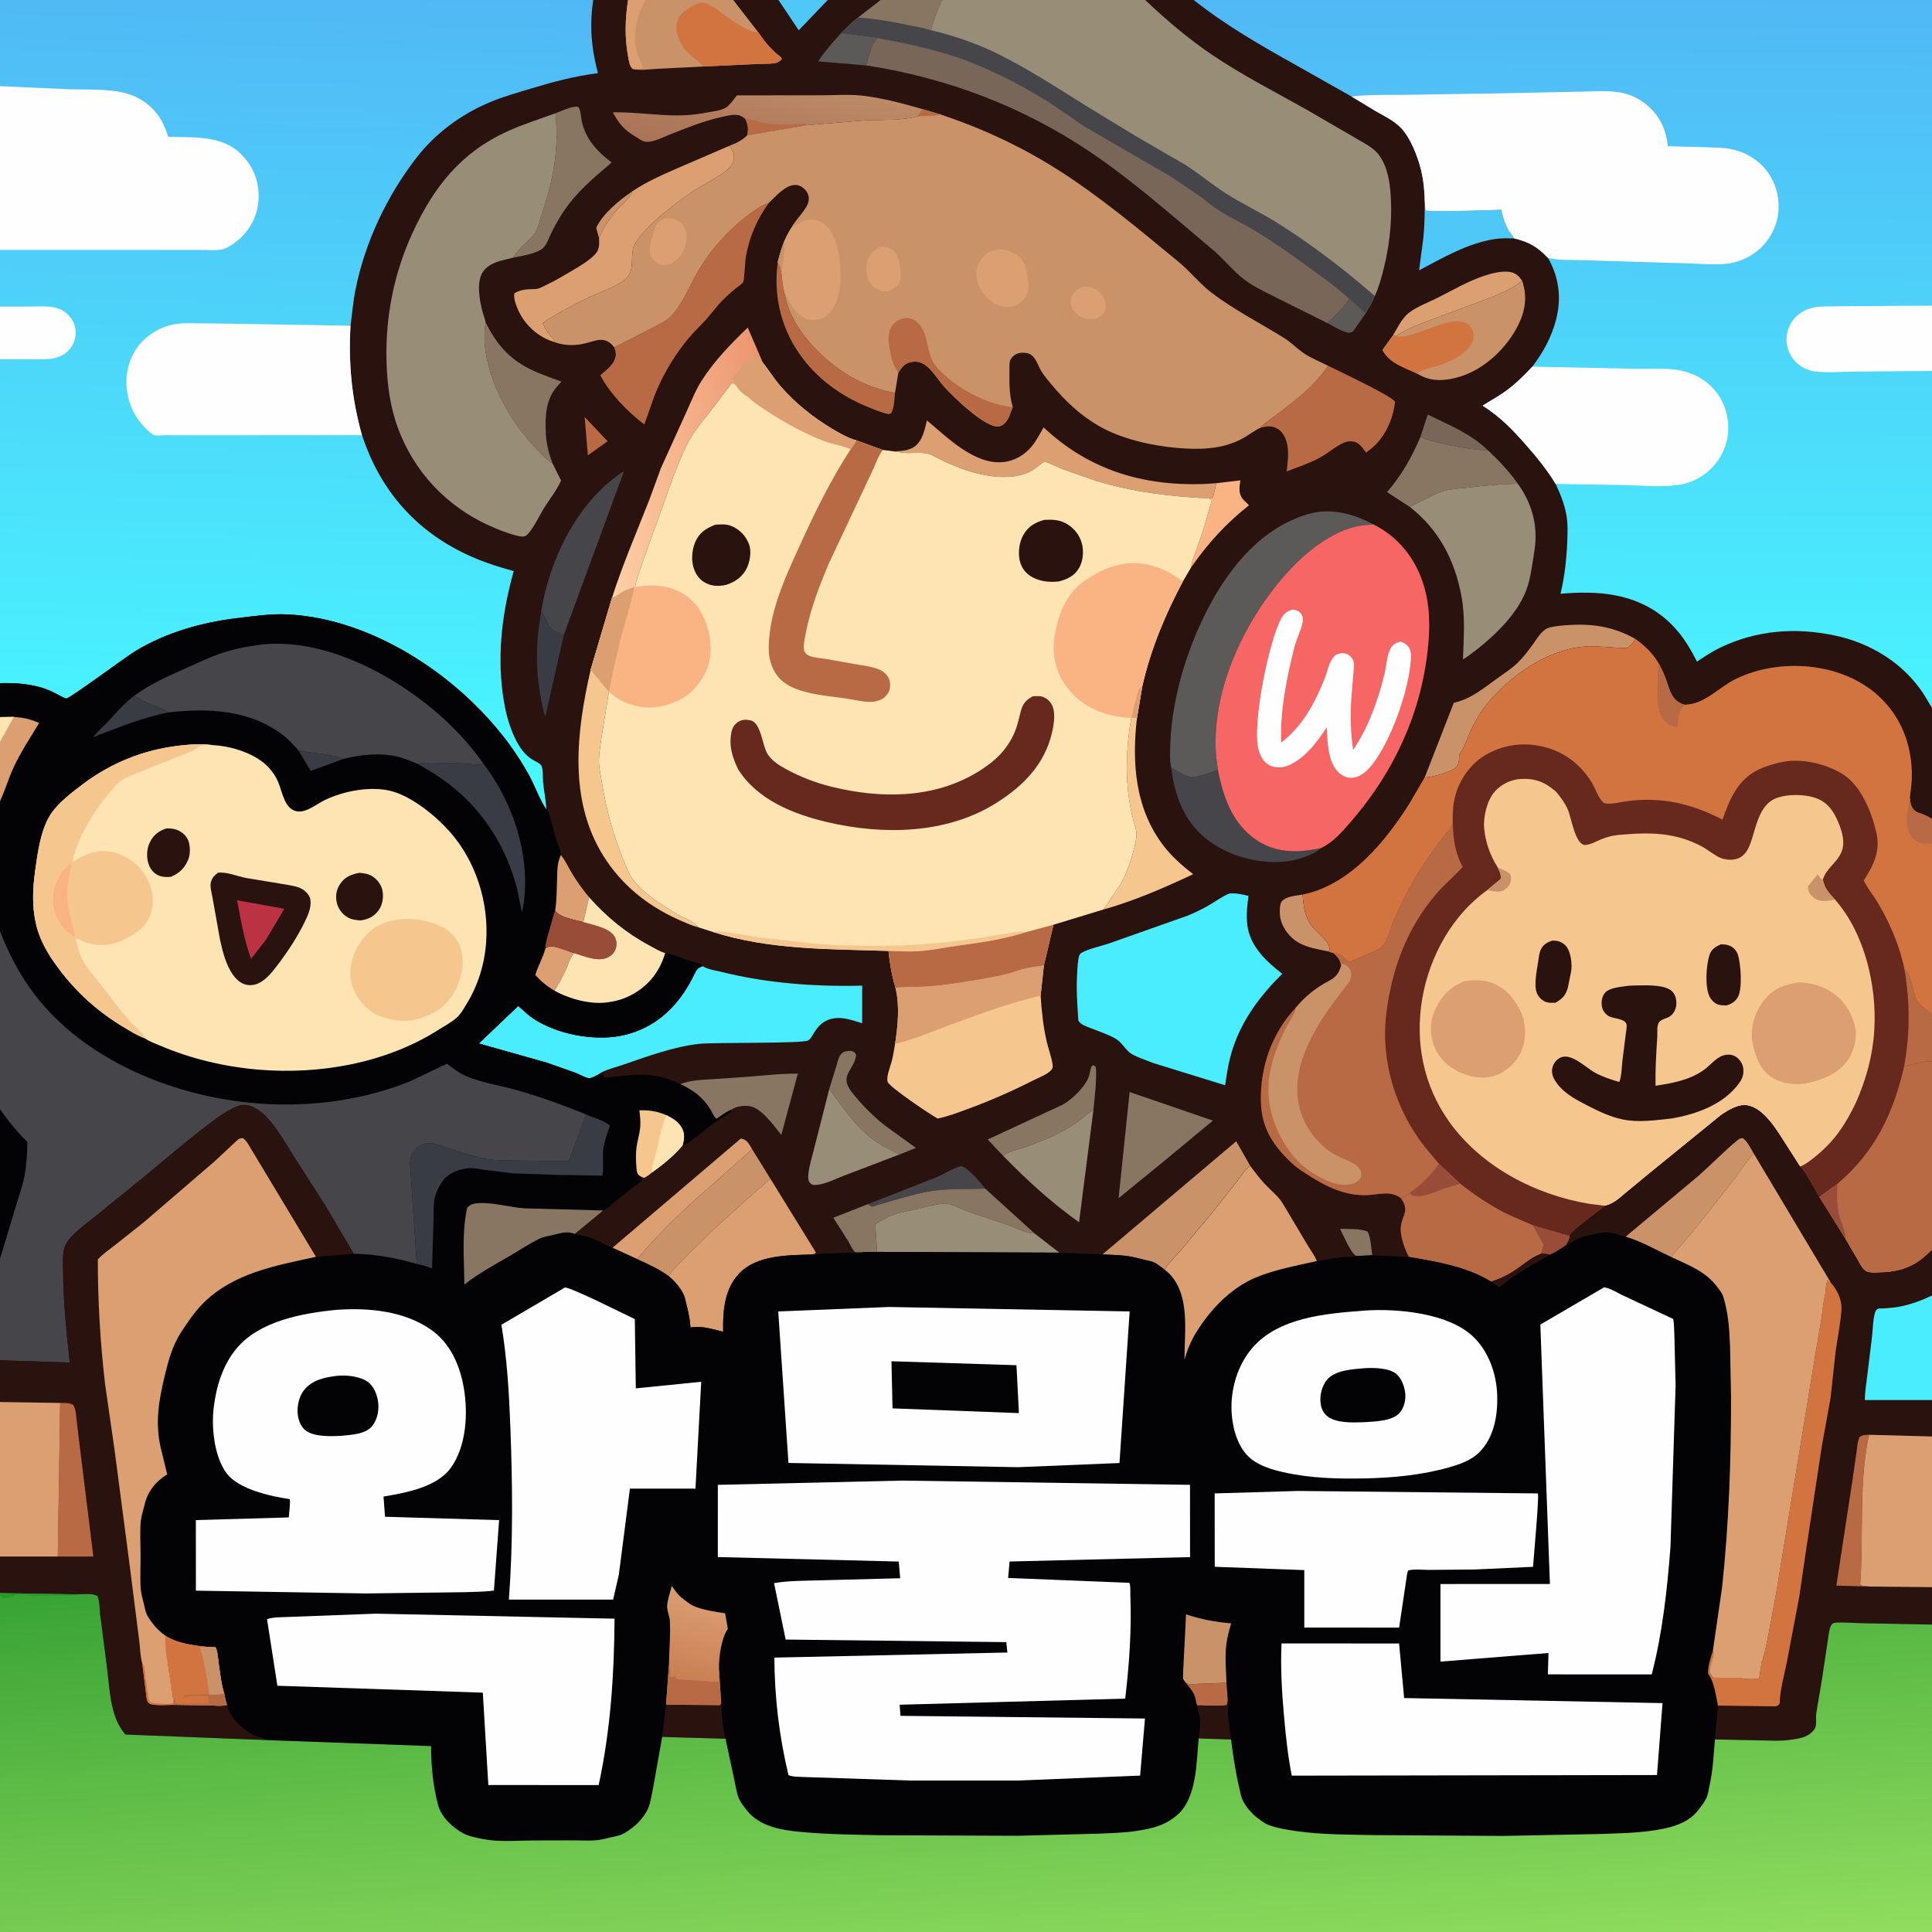 <?xml version="1.0" encoding="utf-8" ?>
<svg xmlns="http://www.w3.org/2000/svg" xmlns:xlink="http://www.w3.org/1999/xlink" width="1024" height="1024">
	<rect width="100%" height="100%" fill="#333333" stroke="none"/>
	<path fill="#2A130E" d="M0 -0L314.41 0L332.88 0L342.105 0L388.624 0L412.614 0L438.724 0L466.855 0L499.597 0L606.968 0L632.693 0L1024 0L1024 162.015L1024 196.599L1024 375.189L1024 434.122L1024 447.189L1024 537.749L1024 562.639L1024 662.57L1024 686.679L1024 742.064L1024 761.356L1024 841.229L1024 861.055L1024 1024L-0 1024L0 845.879L0 844.373L0 824.998L0 743.097L0 720.986L0 667.219L0 587.872L0 493.596L0 424.67L0 393.155L0 380.076L0 362.084L0 190.384L0 162.48L0 132.459L0 45.679L0 -0Z"/>
	<path fill="#CA9268" d="M335.185 101.363C333.748 105.596 329.031 108.78 326.171 112.213C322.867 116.178 320.183 120.32 318.105 125.05C317.803 125.736 317.936 125.46 317.508 126.176L315.98 120.757C319.548 113.144 328.334 106.024 335.185 101.363Z"/>
	<path fill="#B76A44" d="M309.879 221.024L322.05 233.87L317.116 237.382L311.57 241.323L309.879 221.024Z"/>
	<path fill="#887663" d="M718.876 665.699C715.811 664.074 712.024 654.666 710.238 651.305C714.519 651.469 720.917 651.106 724.814 652.75C726.605 655.798 726.763 661.761 727.31 665.33L718.876 665.699Z"/>
	<path fill="#5C5A58" d="M715.105 158.281L723.798 166.074L718.276 174.104C717.996 174.48 717.241 175.68 716.87 175.865C716.289 176.155 715.623 176.233 715 176.417C711.118 175.773 706.983 172.966 703.442 171.207C707.834 166.841 711.877 163.733 715.105 158.281Z"/>
	<path fill="#4FC8F8" d="M412.614 0L438.724 0L423.336 16.038L412.614 0Z"/>
	<path fill="#786658" d="M752.848 231.563L756.76 219.694C768.346 225.497 778.998 229.473 788.644 238.653C780.468 238.404 771.951 236.889 764 235.014C760.253 234.131 756.286 233.319 752.848 231.563Z"/>
	<path fill="#5C5A58" d="M445.776 17.612L464.937 20.16C461.94 23.683 460.17 30.164 459.139 34.675L433.635 32.535C437.208 27.068 441.37 22.399 445.776 17.612Z"/>
	<path fill="#46454A" d="M460 638.226L496.347 623.962C500.669 622.193 505.047 619.125 509.5 618.033C513.435 619.17 519.5 626.593 522.199 630.011C513.329 630.324 503.825 629.912 495.041 631.084C487.697 632.064 480.171 634.35 473.043 636.347L465.258 638.639C464.488 638.87 462.75 639.59 462 639.526C461.675 639.498 460.36 638.46 460 638.226Z"/>
	<path fill="#CA9268" d="M704.127 504.301C698.724 503.122 693.245 502.394 688.344 499.658C683.809 497.127 680.057 492.363 678.768 487.319C678.214 485.154 677.953 479.884 679.218 477.984C681.168 475.055 687.076 474.745 690.408 474.136C690.942 479.377 691.229 484.529 694.092 489.133C695.709 491.731 698.169 493.91 700.306 496.083C701.634 497.435 703.168 498.747 703.964 500.5C704.523 501.733 705.272 502.838 704.409 504.065L704.127 504.301Z"/>
	<path fill="#393B45" d="M286.897 323.824L287.181 324.194C289.168 326.834 290.071 330.768 292.062 333.116C293.043 334.272 297.299 336.025 298.839 336.523L289.063 379.675C287.947 377.47 287.521 374.068 287.008 371.607C283.67 355.578 283.989 339.886 286.897 323.824Z"/>
	<path fill="#FAB383" d="M644.678 256.107L657.442 254.591L657.299 255.436C656.778 258.784 656.534 261.885 658.796 264.644L661.991 267.802C649.648 277.595 640.49 287.665 631.397 300.587C631.551 297.494 632.873 294.81 633.932 291.93L637.96 280.274L642.289 265.092L640.939 264.212C641.607 264.045 642.301 263.738 642.95 263.5L644.678 256.107Z"/>
	<path fill="#887663" d="M439.527 577.221L443.304 564.989C443.848 563.24 444.338 560.765 445.38 559.25C445.876 558.528 446.713 557.819 447.523 557.473C448.831 556.913 451.223 556.758 452.492 557.491C453.334 557.978 453.372 558.415 453.787 559.25C452.584 567.423 444.697 569.895 451.236 578.528C456.106 584.958 462.679 591.529 469.002 596.522L485.456 608.426L476.751 611.897C471.82 609.439 466.441 606.843 462.048 603.486C453.024 596.592 446.245 586.218 439.527 577.221Z"/>
	<path fill="#DC9F72" d="M738.145 177.996C740.898 173.584 742.89 168.655 747.185 165.47C751.341 162.389 756.913 160.342 761.581 158.022C769.562 154.057 777.917 149.093 786.357 146.276C790.576 144.869 796.121 143.372 800.576 144.205C803.518 144.755 805.068 146.45 806.761 148.769C801.911 152.759 796.271 155.154 790.514 157.552L757.556 169.811C751.813 172.029 745.031 174.6 739.941 178.039L738.145 177.996Z"/>
	<path fill="#887663" d="M531.657 612.575L523.516 603.943L563.271 585.495C568.185 582.693 574.558 576.593 576.86 571.313C577.54 569.755 577.658 567.972 578.145 566.347C578.499 565.166 578.45 565.074 579.5 564.516L580.847 565.578C581.324 572.956 580.242 581.102 579.511 588.483C577.609 589.153 576.079 590.724 574.528 591.978C572.036 593.994 569.534 595.814 566.797 597.488C559.814 601.758 552.094 604.807 544.445 607.664C541.583 608.733 533.123 610.561 531.657 612.575Z"/>
	<path fill="#DC9F72" d="M324.633 661.336L392.294 603.748C392.923 603.336 392.742 603.459 393.648 603.684C396.154 604.307 397.4 607.073 398.641 609.12L369.078 635.301C357.886 645.283 347.364 655.892 337.675 667.339L324.633 661.336Z"/>
	<path fill="#B76A44" d="M412.219 138.938C414.042 141.6 413.927 143.027 414.452 146.026C414.71 149.212 415.107 152.265 415.891 155.367C418.121 170.923 431.114 185.568 443.332 194.658C452.452 201.442 463.186 206.279 474.381 208.209C474.082 211.091 473.927 216.022 472.583 218.507C472.129 219.346 471.859 219.212 471 219.492C467.548 218.864 464.136 217.34 460.875 216.058C447.271 210.708 434.823 202.106 425.852 190.486C414.281 175.496 409.742 157.6 412.219 138.938Z"/>
	<path fill="#4FC8F8" d="M755.137 106.748L755.54 111.5C757.088 112.396 791.04 111.407 795.71 111.134C796.548 115.064 797.598 118.584 799.625 122.091C800.477 123.566 801.731 124.847 802.486 126.339C799.093 126.339 795.486 126.19 792.13 126.712C777.937 128.919 764.653 136.63 752.15 143.292L754.395 126.165C755.07 119.671 755.15 113.268 755.137 106.748Z"/>
	<path fill="#887663" d="M360.51 574.646C366.032 572.447 371.906 572.353 377.75 571.976L395.338 570.774C404.446 570.125 413.726 568.939 422.859 569.052L414.114 601.551C410.324 596.857 403.504 587.045 397.102 586.25C393.851 585.846 390.217 586.382 387.452 588.246C384.661 589.446 382.198 591.34 379.71 593.061C378.35 591.994 377.403 589.504 376.478 588C372.529 581.583 367.27 577.673 360.51 574.646Z"/>
	<path fill="#988D77" d="M439.527 577.221C446.245 586.218 453.024 596.592 462.048 603.486C466.441 606.843 471.82 609.439 476.751 611.897L447.097 623.207C442.084 625.083 436.086 628.433 430.75 627.999C430.025 627.585 429.31 627.199 428.897 626.427C427.27 623.393 429.881 615.438 430.663 612.038L439.527 577.221Z"/>
	<path fill="#887663" d="M257.389 170.857C262.268 180.798 268.556 188.828 278.412 194.32C284.402 197.659 291.174 199.889 297.592 202.26C295.922 204.124 294.119 206.003 292.851 208.171C288.954 214.835 288.942 222.736 289.334 230.231C289.61 235.533 290.98 240.657 292.855 245.613C290.121 244.09 287.913 241.657 285.75 239.431C281.609 235.168 277.699 230.69 274.251 225.842C263.735 211.057 254.222 189.38 257.389 170.857Z"/>
	<path fill="#887663" d="M522.199 630.011L548.398 653.806L547.815 653.756C543.351 653.304 539.031 651.056 534.852 649.51L513.291 642.224C509.701 640.928 505.932 638.866 502.25 638.024C500.998 637.738 499.747 637.935 498.5 638.128L497.589 638.263C493.387 638.93 489.199 640.074 485.057 641.045C481.381 641.906 477.582 642.402 474.007 643.648C470.641 644.822 466.965 647.012 463.932 648.884L464.882 663.524L457.379 663.672L453.75 663.701C453.614 663.678 452.906 663.438 452.755 663.25C451.506 661.695 450.506 659.369 449.446 657.642L441.688 645.438L460 638.226C460.36 638.46 461.675 639.498 462 639.526C462.75 639.59 464.488 638.87 465.258 638.639L473.043 636.347C480.171 634.35 487.697 632.064 495.041 631.084C503.825 629.912 513.329 630.324 522.199 630.011Z"/>
	<path fill="#F5C68D" d="M599.899 380.443L602.622 380.52C599.802 404.425 601.677 429.064 617.048 448.705C621.483 454.371 626.748 458.947 632.397 463.344C617.051 470.54 601.2 477.501 584.825 482.066L593.821 468.824C597.346 462.497 599.797 455.384 601.407 448.341C602.15 445.09 602.848 442.215 601.85 438.928C596.012 419.699 596.232 400.249 599.588 380.576L599.899 380.443Z"/>
	<path fill="#46454A" d="M286.897 323.824C291.291 296.404 305.908 266.364 329.468 250.51L330.68 249.845L298.839 336.523C297.299 336.025 293.043 334.272 292.062 333.116C290.071 330.768 289.168 326.834 287.181 324.194L286.897 323.824Z"/>
	<path fill="#887663" d="M294.391 60.042C297.426 58.964 303.245 56.034 306.413 56.618C307.865 58.43 307.827 61.507 308.258 63.75C310.135 73.536 316.551 80.333 324.186 86.137C314.58 94.259 305.299 102.034 298.334 112.646C296.026 116.162 294.052 119.747 292.189 123.517C290.976 125.972 289.873 129.6 287.833 131.463C284.489 134.516 276.384 135.614 272.037 136.559C274.798 131.623 279.407 128.476 283.007 124.25C285.026 121.88 286.124 116.663 287.118 113.704C293.216 95.55 296.405 79.196 294.391 60.042Z"/>
	<path fill="#46454A" d="M620.769 406.859C623.525 408.319 628.373 411.403 631.384 411.785C633.451 412.048 637.243 410.821 639.25 410.208L645.518 408.043C648.194 422.195 653.107 436.36 665.496 444.945C675.466 451.854 686.634 452.216 698.11 449.901L700.264 449.457C697.646 451.772 694.878 452.974 691.624 454.166C688.767 455.213 685.878 455.99 682.858 456.412C668.104 458.478 651.069 453.933 639.382 444.655C627.531 435.248 622.527 421.5 620.769 406.859Z"/>
	<path fill="#887663" d="M598.726 578.8L642.848 593.94L616.833 615.532L592.878 635.042L598.726 578.8Z"/>
	<path fill="#988D77" d="M531.657 612.575C533.123 610.561 541.583 608.733 544.445 607.664C552.094 604.807 559.814 601.758 566.797 597.488C569.534 595.814 572.036 593.994 574.528 591.978C576.079 590.724 577.609 589.153 579.511 588.483L571.924 647.83C557.135 637.32 544.3 625.536 531.657 612.575Z"/>
	<path fill="#887663" d="M752.848 231.563C756.286 233.319 760.253 234.131 764 235.014C771.951 236.889 780.468 238.404 788.644 238.653C794.454 244.086 799.896 249.856 804.473 256.38C795.451 256.58 786.616 257.388 777.658 258.444C773.63 258.919 769.3 259.143 765.385 260.171C762.234 260.998 759.153 262.764 756.229 264.182C753.264 265.622 750.071 266.943 747.296 268.72L735.182 260.838C742.888 251.815 748.242 242.459 752.848 231.563Z"/>
	<path fill="#F5C68D" d="M313.082 354.889L322.575 366.295L322.741 366.635L318.701 391.56C318.212 395.25 317.502 399.109 317.444 402.833C317.385 406.584 318.276 410.143 318.861 413.82C321.135 428.121 324.948 442.641 330.527 456.015C331.879 459.256 333.225 463.034 335.266 465.895C340.543 473.289 350.985 479.819 358.75 484.457C362.221 486.53 367.77 488.225 370.111 491.484C366.323 490.476 362.523 488.736 358.96 487.124C342.889 479.853 329.215 468.712 319.827 453.684C301.119 423.736 305.586 387.606 313.082 354.889Z"/>
	<path fill="#CA9268" d="M755.131 412.028L770.539 372.52C779.99 370.268 785.921 365.047 793.596 359.527C797.406 356.787 801.213 354.413 804.587 351.09C807.531 348.191 810.046 344.816 812.495 341.5C814.7 338.516 817.221 333.763 821.037 332.688C824.505 331.71 828.638 331.465 832.238 331.25C844.778 330.5 855.779 332.4 866.729 338.618C865.732 340.746 864.391 341.894 862.654 343.376C855.392 343.67 848.319 342.241 841.084 342.63C821.865 343.663 803.322 356.23 790.725 370.061C786.073 375.17 782.279 381.219 779.434 387.5C777.521 391.721 776.189 396.203 773.45 400L773.434 400.694C773.356 403.194 773.357 405.057 771.495 406.898C769.347 409.023 758.786 412.135 755.579 412.064L755.131 412.028Z"/>
	<path fill="#CA9268" d="M398.641 609.12L408.335 624.763C393.378 637.818 378.277 651.071 364.376 665.25C361.08 668.613 356.826 672.383 354.343 676.326C349.103 672.501 343.517 670.071 337.675 667.339C347.364 655.892 357.886 645.283 369.078 635.301L398.641 609.12Z"/>
	<defs>
		<linearGradient id="gradient_0" gradientUnits="userSpaceOnUse" x1="408.177" y1="237.757" x2="315.607" y2="252.382">
			<stop offset="0" stop-color="#ED9771"/>
			<stop offset="1" stop-color="#FDCFA6"/>
		</linearGradient>
	</defs>
	<path fill="url(#gradient_0)" d="M324.358 316.878C329.996 299.191 337.459 282.035 344.213 264.757L350.277 248.186L363.842 218.255C366.361 212.874 368.366 207.377 371.549 202.312C378.45 191.33 387.054 182.579 396.31 173.625L404.269 192.084L403.468 191.466C402.567 190.748 402.377 190.269 401.875 189.248L400.685 187.276C399.228 188.623 397.822 190.666 396.242 191.732C393.343 193.685 390.729 197.924 388.475 200.675C388.948 201.92 390.233 202.821 390.013 204.1C389.309 203.533 388.88 203.172 388.02 202.858L376.475 218.019C372.454 223.043 368.262 228.152 365.085 233.781C361.947 239.34 359.597 245.891 357.175 251.824L340.196 299.061C339.016 302.88 337.183 307.244 336.595 311.157L336.196 311.307C334.061 311.958 331.964 312.653 330.009 313.75C328.353 314.68 326.218 316.631 324.358 316.878Z"/>
	<path fill="#DC9F72" d="M473.788 239.232C478.083 239.029 482.887 238.868 486.081 235.543C489.344 232.148 490.163 227.251 491.292 222.834C501.986 231.753 516.399 246.352 531.5 244.925C537.754 244.334 543.173 241.149 547.058 236.312C549.452 233.332 551.246 229.853 553.123 226.533C577.118 249.029 605.491 257.615 637.829 256.55L644.678 256.107L642.95 263.5C642.301 263.738 641.607 264.045 640.939 264.212C620.456 263.153 600.629 260.845 580.939 254.887L562.788 248.478C561.686 248.027 554.457 244.557 553.584 244.761C552.637 244.981 549.963 247.335 549.089 247.989C547.281 249.342 545.258 250.408 543.117 251.138C528.132 256.248 507.838 248.763 494.5 241.533C490.584 239.41 486.099 240.146 481.75 240.108C479.022 240.085 476.465 239.714 473.788 239.232Z"/>
	<path fill="#988D77" d="M464.882 663.524L463.932 648.884C466.965 647.012 470.641 644.822 474.007 643.648C477.582 642.402 481.381 641.906 485.057 641.045C489.199 640.074 493.387 638.93 497.589 638.263L498.5 638.128C499.747 637.935 500.998 637.738 502.25 638.024C505.932 638.866 509.701 640.928 513.291 642.224L534.852 649.51C539.031 651.056 543.351 653.304 547.815 653.756L548.398 653.806L561.444 663.925L464.882 663.524Z"/>
	<path fill="#CA9268" d="M584.348 664.855L655.222 604.904L662.688 617.996C659.736 619.806 657.711 623.5 655.568 626.232L642.633 642.607L626.246 662.272C623.349 665.627 619.527 669.171 617.211 672.906C615.045 671.338 612.476 669.033 609.828 668.485C606.106 667.714 602.459 666.549 598.705 665.917C594.083 665.138 589.04 665.157 584.348 664.855Z"/>
	<defs>
		<linearGradient id="gradient_1" gradientUnits="userSpaceOnUse" x1="401.125" y1="86.748" x2="410.998" y2="40.956">
			<stop offset="0" stop-color="#A87357"/>
			<stop offset="1" stop-color="#BD8A66"/>
		</linearGradient>
	</defs>
	<path fill="url(#gradient_1)" d="M394.981 62.93C393.872 62.161 392.667 61.26 391.313 61.016C388.512 60.511 385.248 61.394 382.5 61.995C372.903 64.095 363.489 67.951 354.368 71.568C350.782 72.989 345.144 76.081 341.25 74.921C339.882 74.513 338.398 73.361 337.155 72.631C330.955 68.995 328.203 65.79 324.802 59.546C338.424 59.218 352.222 62.045 365.855 60.886C369.707 60.558 373.591 59.871 377.391 59.188C380.137 58.693 383.174 58.308 385.441 56.523C387.377 54.998 388.998 52.449 390.622 50.553L435.318 50.501C442.36 50.508 450.025 49.909 457.003 50.7C467.724 51.915 478.71 54.878 489.069 57.861L486.341 61.671C477.701 64.071 466.93 63.357 457.935 63.84L427.449 66.38L395.978 71.763C396.844 68.268 396.472 66.144 394.981 62.93Z"/>
	<path fill="#B76A44" d="M394.981 62.93C398.445 63.084 401.366 64.521 404.75 65.102L405.41 65.229C411.972 66.426 420.101 66.12 426.75 65.566C427.447 66.136 427.294 65.813 427.449 66.38L395.978 71.763C396.844 68.268 396.472 66.144 394.981 62.93Z"/>
	<path fill="#B76A44" d="M704.042 193.921C709.283 196.582 738.284 210.09 739.39 213C738.374 222.299 734.062 231.9 726.705 237.848L724.054 239.882C722.253 237.463 720.276 234.347 717 233.968C715.492 233.793 714.027 233.91 712.619 234.501C708.11 236.395 704.258 239.931 699.99 242.313C694.339 245.466 688.018 247.536 681.992 249.862C682.631 242.984 684.043 234.982 679.347 229.151C678.006 227.486 675.398 226.079 673.25 226.002C671.433 225.938 669.678 226.294 667.938 226.768C670.608 223.84 674.466 221.451 677.621 219.044C685.438 213.082 694.051 206.553 700.188 198.789L704.042 193.921Z"/>
	<path fill="#CA9268" d="M806.761 148.769C809.554 156.884 808.544 164.504 804.759 172.144C798.778 184.215 787.35 195.233 774.447 199.432C767.589 201.664 759.837 202.573 753.245 199.182L750.917 197.94C743.982 194.531 736.528 192.647 732.729 185.467L738.145 177.996L739.941 178.039C745.031 174.6 751.813 172.029 757.556 169.811L790.514 157.552C796.271 155.154 801.911 152.759 806.761 148.769Z"/>
	<path fill="#D2743F" d="M739.941 178.039L740.91 178.223C750.537 179.753 771.949 164.193 779.143 172.975C780.62 174.778 781.268 176.862 780.973 179.179C780.503 182.863 777.437 185.826 774.558 187.887C770.98 190.449 766.612 192.405 762.419 193.718C758.622 194.907 754.262 195.736 750.917 197.94C743.982 194.531 736.528 192.647 732.729 185.467L738.145 177.996L739.941 178.039Z"/>
	<path fill="#B76A44" d="M325.574 184.126L347.746 172.777C350.474 171.242 353.781 169.725 355.9 167.4C361.316 161.456 364.921 153.015 368.711 146C375.403 133.612 386.202 121.559 397.539 113.272C400.769 110.912 403.582 108.768 407.47 107.613C401.088 116.472 397.26 125.369 395.319 136.111C394.917 138.337 394.483 148.653 393.903 149.566C393.271 150.56 390.876 152.067 389.903 152.886C386.868 155.444 383.941 158.056 381.262 160.996L374.75 168.785C371.546 172.373 367.999 175.634 364.919 179.337C358.243 187.363 352.657 196.373 348.478 205.941C345.773 212.136 343.897 218.656 341.481 224.964C332.673 218.241 323.344 208.772 318.17 198.856C321.559 195.983 326.107 192.779 326.386 187.871C326.456 186.647 325.935 185.284 325.574 184.126Z"/>
	<path fill="#CA9268" d="M332.88 0L342.105 0L388.624 0L401.811 16.999C404.969 21.593 407.76 25.19 412.009 28.795C413.028 29.659 414.397 30.192 414.25 31.569C413.434 32.217 412.508 33.041 411.475 33.292C408.46 34.023 404.644 33.734 401.495 33.904L372.873 35.264L348.352 36.474C344.405 36.683 339.26 37.479 335.435 36.58C335.062 36.274 335.018 36.27 334.689 35.811C333.518 34.175 333.223 31.671 332.871 29.75C331.033 19.736 331.33 10.029 332.88 0Z"/>
	<path fill="#DC9F72" d="M332.88 0L342.105 0C337.24 9.352 334.796 18.484 337.961 28.911L340.75 35.796C339.822 36.72 336.82 36.432 335.435 36.58C335.062 36.274 335.018 36.27 334.689 35.811C333.518 34.175 333.223 31.671 332.871 29.75C331.033 19.736 331.33 10.029 332.88 0Z"/>
	<path fill="#D2743F" d="M372.873 35.264C371.379 34.663 372.154 34.726 371.349 33.75C369.796 31.866 366.851 30.123 365.015 28.3C361.316 24.629 358.417 19.417 358.489 14.101C358.529 11.139 359.764 8.619 361.976 6.648C364.094 4.759 368.55 1.731 371.321 1.493C374.625 1.209 378.423 3.833 381.012 5.657C385.585 8.88 395.568 17.018 401.376 17.015L401.811 16.999C404.969 21.593 407.76 25.19 412.009 28.795C413.028 29.659 414.397 30.192 414.25 31.569C413.434 32.217 412.508 33.041 411.475 33.292C408.46 34.023 404.644 33.734 401.495 33.904L372.873 35.264Z"/>
	<path fill="#DC9F72" d="M408.335 624.763L432.386 663.75L432 664.484L430.173 664.92C417.546 665.297 401.219 665.142 391.856 674.912C383.903 683.211 383.058 694.964 383.284 705.875C377.223 704.34 372.281 702.662 365.966 703.563L365.895 702.603C365.497 697.59 364.193 692.853 362.991 687.995C362.013 684.041 357.514 678.756 354.343 676.326C356.826 672.383 361.08 668.613 364.376 665.25C378.277 651.071 393.378 637.818 408.335 624.763Z"/>
	<path fill="#DC9F72" d="M335.185 101.363C342.779 96.283 350.842 92.768 359.172 89.113L386.442 77.341C388.22 79.501 389.317 81.379 388.971 84.278C388.647 86.986 386.395 89.382 384.297 90.95C378.887 94.995 372.507 97.928 366.85 101.672C359.37 106.622 337.298 123.164 335.488 132C334.173 138.422 336.675 144.174 330.499 148.75C325.367 152.552 318.632 154.552 312.87 157.194C306.253 160.23 299.731 163.745 293.5 167.503C291.622 168.635 289.132 169.768 287.665 171.402C288.501 173.115 289.319 174.866 290.483 176.387C291.702 177.979 293.704 179.305 293.821 181.314L291.509 180.489C284.066 177.621 277.722 171.433 274.558 164.134C273.612 161.951 271.846 157.643 272.75 155.347C276.545 153.265 279.603 153.332 283.673 153.227C285.73 153.173 288.261 151.61 290.103 150.736C294.638 148.584 298.968 145.985 303.281 143.421C307.35 141.003 311.876 138.398 315.218 134.989C317.862 132.293 317.609 129.651 317.508 126.176C317.936 125.46 317.803 125.736 318.105 125.05C320.183 120.32 322.867 116.178 326.171 112.213C329.031 108.78 333.748 105.596 335.185 101.363Z"/>
	<path fill="#988D77" d="M747.296 268.72C750.071 266.943 753.264 265.622 756.229 264.182C759.153 262.764 762.234 260.998 765.385 260.171C769.3 259.143 773.63 258.919 777.658 258.444C786.616 257.388 795.451 256.58 804.473 256.38C811.909 266.58 815.301 278.707 813.357 291.261C812.301 298.086 811.362 306.358 808.956 312.802C803.75 326.741 789.532 339.529 777.78 347.966L775.416 349.529C775.754 338.228 776.706 327.224 774.606 316C771.032 296.898 762.761 280.905 747.296 268.72Z"/>
	<path fill="#5C5A58" d="M620.769 406.859C619.907 403.198 620.151 398.153 620.282 394.366C621.124 369.99 629.207 343.556 640.528 322C651.913 300.321 668.71 279.883 692.96 272.581C705.07 268.934 717.105 272.192 727.955 277.96C724.544 278.241 720.975 278.397 717.662 279.283C702.96 283.214 689.447 294.963 679.739 306.328C658.183 331.565 641.552 367.828 644.642 401.701L645.518 408.043L639.25 410.208C637.243 410.821 633.451 412.048 631.384 411.785C628.373 411.403 623.525 408.319 620.769 406.859Z"/>
	<path fill="#786658" d="M464.937 20.16C483.925 23.582 502.769 27.701 520.53 35.473C533.594 41.191 546.446 47.995 558.396 55.797L574.675 66.972L620.5 93.545L636.355 104.27C639.46 106.588 642.338 109.115 645.604 111.225C651.688 115.154 658.522 118.326 664.772 122.085C675.45 128.507 685.513 135.653 695.553 143.013C702.146 147.847 709.102 152.733 715.105 158.281C711.877 163.733 707.834 166.841 703.442 171.207L677.974 158.513C672.617 155.781 666.818 153.148 661.812 149.821C655.161 145.399 650.34 139.217 644.543 133.863L624.588 116.978C609.454 104.237 594.21 91.59 577.78 80.531C541.902 56.384 501.787 41.238 459.139 34.675C460.17 30.164 461.94 23.683 464.937 20.16Z"/>
	<path fill="#49EDFD" d="M372.488 512.095L373.13 512.483C375.587 513.895 379.411 514.395 382.178 515.087C406.466 521.16 432.005 523.028 456.974 522.413L456.95 542.342C450.741 540.38 444.071 537.923 437.814 541.052C435.08 542.419 433.154 544.723 431.532 547.25C430.633 548.651 429.79 550.662 428.25 551.491C425.086 553.194 378.084 552.409 370.477 553.265C357.19 554.759 343.443 559.768 330.86 564.128C327.118 565.424 323.112 566.384 319.519 568.039L316.753 569.745C315.849 570.238 313.393 571.453 312.405 571.478C310.79 571.518 306.896 569.344 305.307 568.709L289.897 563.264L253.807 553.059L274.669 533.207L280.323 538.182C292.24 547.326 311.053 551.292 325.75 549.518C329.484 549.067 332.916 548.192 336.461 546.94C351.253 541.713 361.368 530.223 367.977 516.427C369.265 513.737 369.775 513.061 372.488 512.095Z"/>
	<path fill="#F5C68D" d="M474.64 523.594C479.149 522.916 483.938 523.19 488.5 522.998C494.801 522.734 501.271 521.979 507.5 521.02C516.18 519.683 524.972 518.334 533.521 516.307C536.392 515.626 539.11 514.438 541.966 513.706C545.652 512.76 549.522 512.235 553.289 511.703L551.542 527.676C552.095 535.868 552.904 543.806 554.715 551.831C555.634 555.903 557.338 560.153 557.89 564.25C558.039 565.355 558.029 566.169 557.281 567.042C555.223 569.444 550.55 571.163 547.684 572.614C536.243 578.404 524.608 583.545 512.555 587.92C507.487 589.76 502.283 591.821 496.975 592.828C493.399 591.002 471.336 576.128 470.462 573.393C469.598 570.688 471.987 565.157 472.676 562.354C473.413 559.357 473.914 556.316 474.413 553.273C475.881 543.595 476.936 533.203 474.64 523.594Z"/>
	<path fill="#DC9F72" d="M474.64 523.594C479.149 522.916 483.938 523.19 488.5 522.998C494.801 522.734 501.271 521.979 507.5 521.02C516.18 519.683 524.972 518.334 533.521 516.307C536.392 515.626 539.11 514.438 541.966 513.706C545.652 512.76 549.522 512.235 553.289 511.703L551.542 527.676C534.807 531.692 518.91 537.531 502.798 543.505C493.57 546.926 484.008 551.105 474.413 553.273C475.881 543.595 476.936 533.203 474.64 523.594Z"/>
	<path fill="#49EDFD" d="M651.552 473.574C655.204 473.299 658.2 473.969 661.726 474.856C661.034 479.879 660.505 484.93 661.075 490C662.367 501.503 671.032 509.47 679.611 516.133C668.017 527.578 658.37 540.375 653.305 556.038C651.245 562.406 650.29 568.615 649.345 575.212L611.446 563.501C607.925 562.009 600.911 559.963 598.25 557.465C595.597 554.976 594.178 552.084 590.824 550.258C586.89 548.118 582.255 546.598 578.092 544.935C575.662 543.964 573.076 543.273 571.569 541C570.942 532.419 570.38 524.077 570.935 515.463C571.135 512.351 571.154 509.037 572.153 506.071C572.583 505.561 572.875 505.181 573.476 504.862C577.522 502.709 583.314 501.566 587.72 500.066L629.608 485.264C633.401 483.711 637.214 481.855 640.75 479.784C644.354 477.673 647.686 475.214 651.552 473.574Z"/>
	<path fill="#988D77" d="M292.855 245.613L297.393 254.709C295.074 259.851 291.21 264.687 288.207 269.492C286.263 272.602 281.391 282.863 278.271 284.181C275.176 285.488 262.214 279.908 258.908 278.4C236.609 268.231 219.443 249.952 210.944 226.943C206.767 215.635 205.171 203.575 204.857 191.575C204.233 167.759 208.826 144.585 218.881 122.939C230.064 98.864 244.312 80.88 268.837 69.662C277.043 65.908 285.903 63.123 294.391 60.042C296.405 79.196 293.216 95.55 287.118 113.704C286.124 116.663 285.026 121.88 283.007 124.25C279.407 128.476 274.798 131.623 272.037 136.559C266.339 138.019 259.118 138.985 255.742 144.43C252.495 149.665 254.173 159.214 255.675 164.945C256.181 166.876 257.056 168.912 257.389 170.857C254.222 189.38 263.735 211.057 274.251 225.842C277.699 230.69 281.609 235.168 285.75 239.431C287.913 241.657 290.121 244.09 292.855 245.613Z"/>
	<path fill="#F56665" d="M727.955 277.96C740.906 284.447 749.765 295.388 754.252 309.068C758.078 320.733 758.046 332.943 756.676 345C754.445 364.63 748.849 382.871 739.843 400.482C733.278 413.322 725.053 425.105 715.611 435.98C711.124 441.147 706.517 446.431 700.264 449.457L698.11 449.901C686.634 452.216 675.466 451.854 665.496 444.945C653.107 436.36 648.194 422.195 645.518 408.043L644.642 401.701C641.552 367.828 658.183 331.565 679.739 306.328C689.447 294.963 702.96 283.214 717.662 279.283C720.975 278.397 724.544 278.241 727.955 277.96Z"/>
	<path fill="#FEFEFE" d="M685.022 323.077C686.475 323.292 687.748 323.486 688.868 324.516C690.399 325.924 690.798 327.488 690.472 329.5C689.797 333.665 687.27 338.322 686.183 342.573C682.004 358.918 678.459 376.63 679.023 393.553C690.184 385.24 696.932 372.503 702.025 359.845C703.362 356.521 704.132 352.248 706.037 349.25C706.99 347.75 708.274 346.754 710 346.367C711.679 345.992 713.544 346.228 714.965 347.232C716.213 348.113 717.143 349.386 717.497 350.88C717.893 352.55 717.469 355.044 717.344 356.759L716.229 370.067C715.695 379.323 715.786 388.331 717.189 397.497C725.25 385.568 730.291 371.42 733.75 357.514C734.785 353.352 734.977 347.814 736.874 343.992C738.017 341.689 739.498 340.936 741.852 340.169L742.363 340.008C743.918 340.656 745.306 341.277 746.382 342.652C748.46 345.307 747.853 349.141 747.529 352.25C745.891 367.994 737.057 392.865 727.285 405.25C724.702 408.523 721.134 411.936 716.75 412.237C714.009 412.425 711.611 411.359 709.616 409.533C703.714 404.131 703.621 392.984 703.169 385.516C698.257 393.25 691.088 402.582 682.25 405.925C679.379 407.01 675.67 407.041 672.891 405.653C669.912 404.165 668.183 401.01 667.221 397.965C663.177 385.168 672.603 339.344 679.128 327.75C680.612 325.112 682.16 323.911 685.022 323.077Z"/>
	<path fill="#988D77" d="M466.855 0L499.597 0L606.968 0C618.336 10.748 629.989 20.696 643 29.438C658.716 39.998 676.032 48.831 692.536 58.126L718.917 73.442C722.222 75.455 726.274 77.42 729.053 80.109C733.687 84.596 735.771 91.783 736.549 98C738.349 112.377 736.971 127.965 733.497 141.979C732.272 146.92 730.813 152.266 728.676 156.887C727.394 160.127 725.556 163.077 723.798 166.074L715.105 158.281C709.102 152.733 702.146 147.847 695.553 143.013C685.513 135.653 675.45 128.507 664.772 122.085C658.522 118.326 651.688 115.154 645.604 111.225C642.338 109.115 639.46 106.588 636.355 104.27L620.5 93.545L574.675 66.972L558.396 55.797C546.446 47.995 533.594 41.191 520.53 35.473C502.769 27.701 483.925 23.582 464.937 20.16L445.776 17.612C448.636 14.765 451.674 11.685 454.9 9.277L466.855 0Z"/>
	<path fill="#46454A" d="M466.855 0L499.597 0C496.923 4.812 494.959 10.713 493.433 16.002C504.867 18.775 516.322 22.542 526.948 27.625C544.722 36.13 560.938 47.028 577.655 57.337L602.733 72.574L628.043 87.25C635.488 91.939 642.179 97.644 649.539 102.38C658.102 107.89 667.508 112.258 676.202 117.649C694.646 129.085 712.294 142.662 728.676 156.887C727.394 160.127 725.556 163.077 723.798 166.074L715.105 158.281C709.102 152.733 702.146 147.847 695.553 143.013C685.513 135.653 675.45 128.507 664.772 122.085C658.522 118.326 651.688 115.154 645.604 111.225C642.338 109.115 639.46 106.588 636.355 104.27L620.5 93.545L574.675 66.972L558.396 55.797C546.446 47.995 533.594 41.191 520.53 35.473C502.769 27.701 483.925 23.582 464.937 20.16L445.776 17.612C448.636 14.765 451.674 11.685 454.9 9.277L466.855 0Z"/>
	<path fill="#887663" d="M466.855 0L499.597 0C496.923 4.812 494.959 10.713 493.433 16.002C489.603 14.807 485.486 14.151 481.554 13.312C472.774 11.438 463.857 9.954 454.9 9.277L466.855 0Z"/>
	<path fill="#CA9268" d="M489.069 57.861L498.375 60.622C519.911 67.794 540.33 77.202 559.563 89.275C582.581 103.724 603.867 121.683 624.813 138.926C630.883 143.923 635.877 150.349 642.081 155.088C654.116 164.282 668.025 171.284 680.856 179.303C684.299 181.455 686.967 184.306 690.217 186.654C694.262 189.575 699.571 191.667 704.042 193.921L700.188 198.789C694.051 206.553 685.438 213.082 677.621 219.044C674.466 221.451 670.608 223.84 667.938 226.768C664.455 228.45 661.38 230.952 657.934 232.748C647.363 238.256 635.471 238.412 623.868 237.399C610.189 236.204 594.506 232.701 582.495 225.814C572.58 220.128 564.456 212.399 557.193 203.644C555.317 201.384 553.221 199.011 551.75 196.455C550.388 194.088 549.493 191.102 547.649 189.074C546.235 187.52 544.7 187.029 542.649 186.959C540.356 186.88 538.521 187.348 536.84 188.97C535.438 190.325 535.036 191.627 535.047 193.532C535.093 201.384 534.525 208.092 536.797 215.771C535.727 218.118 535.262 220.522 533.811 222.75C532.782 224.331 531.38 225.618 529.483 225.97C522.604 227.248 505.059 210.191 500.316 204.835C497.168 201.281 494.041 195.881 490.145 193.291C487.735 191.689 485.052 191.312 482.25 192.026C479.337 192.768 477.647 195.069 476.149 197.482L474.381 208.209C463.186 206.279 452.452 201.442 443.332 194.658C431.114 185.568 418.121 170.923 415.891 155.367C415.107 152.265 414.71 149.212 414.452 146.026C413.927 143.027 414.042 141.6 412.219 138.938C413.223 134.919 414.332 131.238 415.874 127.396C416.989 124.943 418.185 122.707 419.634 120.431C421.794 116.051 428.031 110.832 428.608 106.301C428.901 103.999 428.297 102.291 426.751 100.583C425.447 99.143 423.726 98.097 421.75 98.028C416.364 97.841 411.076 104.127 407.47 107.613C403.582 108.768 400.769 110.912 397.539 113.272C386.202 121.559 375.403 133.612 368.711 146C364.921 153.015 361.316 161.456 355.9 167.4C353.781 169.725 350.474 171.242 347.746 172.777L325.574 184.126C320.276 177.189 315.184 181.132 308.416 182.377C303.618 183.259 298.405 183.029 293.821 181.314C293.704 179.305 291.702 177.979 290.483 176.387C289.319 174.866 288.501 173.115 287.665 171.402C289.132 169.768 291.622 168.635 293.5 167.503C299.731 163.745 306.253 160.23 312.87 157.194C318.632 154.552 325.367 152.552 330.499 148.75C336.675 144.174 334.173 138.422 335.488 132C337.298 123.164 359.37 106.622 366.85 101.672C372.507 97.928 378.887 94.995 384.297 90.95C386.395 89.382 388.647 86.986 388.971 84.278C389.317 81.379 388.22 79.501 386.442 77.341C390.06 75.916 393.196 74.568 395.978 71.763L427.449 66.38L457.935 63.84C466.93 63.357 477.701 64.071 486.341 61.671L489.069 57.861Z"/>
	<path fill="#B76A44" d="M489.069 57.861L498.375 60.622C494.425 61.801 490.391 61.358 486.341 61.671L489.069 57.861Z"/>
	<path fill="#DC9F72" d="M573.491 152.04C574.947 151.954 576.51 151.786 577.938 152.147C580.986 152.917 583.847 155.399 585.268 158.192C586.309 160.238 586.638 162.504 585.708 164.675C584.791 166.816 582.623 168.051 580.613 168.971C579.057 169.023 577.345 169.177 575.805 168.933C573.111 168.506 570.464 166.714 568.946 164.479C567.727 162.684 567.145 160.434 567.696 158.292C568.526 155.061 570.702 153.542 573.491 152.04Z"/>
	<path fill="#DC9F72" d="M465.978 131.076C467.804 130.875 469.642 130.711 471.383 131.422C473.262 132.19 474.828 133.898 475.585 135.765C476.884 138.969 478.241 146.203 476.842 149.413C475.593 152.278 473.072 153.543 470.273 154.498C469.441 154.519 468.572 154.54 467.75 154.393C465.063 153.914 462.511 152.032 461.056 149.75C458.952 146.451 458.845 141.825 459.873 138.139C460.823 134.737 463.029 132.818 465.978 131.076Z"/>
	<path fill="#DC9F72" d="M353.038 115.589C354.256 115.535 355.419 115.582 356.612 115.842C359.056 116.374 361.059 117.948 362.331 120.07C364.196 123.18 364.265 126.424 363.262 129.861C361.829 134.774 359.634 137.587 355.202 140.024C353.692 140.399 351.821 140.661 350.295 140.265C348.246 139.732 346.288 137.972 345.236 136.166C343.803 133.704 344.432 130.002 345.197 127.433L347.234 120.598C348.381 117.685 350.298 116.775 353.038 115.589Z"/>
	<path fill="#DC9F72" d="M529.492 132.15C532.908 132.411 535.661 132.814 538.554 134.876C542.243 137.505 543.67 140.722 544.4 145.062C545.183 149.723 545.955 154.241 542.898 158.277C540.447 161.515 537.681 162.336 533.795 162.808C531.098 162.435 528.873 161.889 526.5 160.46C522.219 157.881 518.721 152.97 517.728 148.027C517.026 144.528 517.711 140.69 519.763 137.762C522.262 134.198 525.288 132.817 529.492 132.15Z"/>
	<path fill="#B76A44" d="M476.149 197.482C473.275 194.072 472.127 188.537 471.426 184.25L471.297 183.491C470.701 179.774 470.601 175.573 472.989 172.432C474.635 170.268 477.309 168.782 480.033 168.596C482.332 168.438 484.696 169.446 486.361 170.985C491.915 176.123 490.975 184.583 494.063 190.942C495.514 193.929 498.306 196.636 500.736 198.861C509.921 207.271 524.283 214.585 536.797 215.771C535.727 218.118 535.262 220.522 533.811 222.75C532.782 224.331 531.38 225.618 529.483 225.97C522.604 227.248 505.059 210.191 500.316 204.835C497.168 201.281 494.041 195.881 490.145 193.291C487.735 191.689 485.052 191.312 482.25 192.026C479.337 192.768 477.647 195.069 476.149 197.482Z"/>
	<path fill="#DC9F72" d="M419.634 120.431L420.024 120.264C421.211 119.743 422.189 119.159 423.267 118.442C426.044 116.594 429.502 115.882 432.788 116.714C436.271 117.597 439.396 120.631 441.048 123.725C445.838 132.697 446.904 149.332 443.642 158.901C442.194 163.149 439.831 166.894 435.608 168.803C433.332 169.833 429.837 169.992 427.5 169.028C423.444 167.356 420.428 163.844 418.477 160C417.686 158.441 416.901 156.788 415.891 155.367C415.107 152.265 414.71 149.212 414.452 146.026C413.927 143.027 414.042 141.6 412.219 138.938C413.223 134.919 414.332 131.238 415.874 127.396C416.989 124.943 418.185 122.707 419.634 120.431Z"/>
	<path fill="#CA9268" d="M415.874 127.396C415.883 133.712 414.631 139.724 414.452 146.026C413.927 143.027 414.042 141.6 412.219 138.938C413.223 134.919 414.332 131.238 415.874 127.396Z"/>
	<path fill="#FEE4B3" d="M390.013 204.1C390.233 202.821 388.948 201.92 388.475 200.675C390.729 197.924 393.343 193.685 396.242 191.732C397.822 190.666 399.228 188.623 400.685 187.276L401.875 189.248C402.377 190.269 402.567 190.748 403.468 191.466L404.269 192.084C407.46 196.222 410.158 200.578 413.593 204.561C421.422 213.64 430.835 221.168 441.109 227.301C445.018 229.634 449.513 232.238 453.929 233.401L467.875 238.468L473.788 239.232C476.465 239.714 479.022 240.085 481.75 240.108C486.099 240.146 490.584 239.41 494.5 241.533C507.838 248.763 528.132 256.248 543.117 251.138C545.258 250.408 547.281 249.342 549.089 247.989C549.963 247.335 552.637 244.981 553.584 244.761C554.457 244.557 561.686 248.027 562.788 248.478L580.939 254.887C600.629 260.845 620.456 263.153 640.939 264.212L642.289 265.092L637.96 280.274L633.932 291.93C632.873 294.81 631.551 297.494 631.397 300.587L626.946 308.174C617.576 325.734 609.798 344.377 605.429 363.854L602.622 380.52L599.899 380.443L599.588 380.576C596.232 400.249 596.012 419.699 601.85 438.928C602.848 442.215 602.15 445.09 601.407 448.341C599.797 455.384 597.346 462.497 593.821 468.824L584.825 482.066L558.363 490.133L553.289 511.703C549.522 512.235 545.652 512.76 541.966 513.706C539.11 514.438 536.392 515.626 533.521 516.307C524.972 518.334 516.18 519.683 507.5 521.02C501.271 521.979 494.801 522.734 488.5 522.998C483.938 523.19 479.149 522.916 474.64 523.594C472.681 517.175 471.569 510.676 470.905 504.006C439.851 503.019 407.845 503.498 377.91 493.98L370.111 491.484C367.77 488.225 362.221 486.53 358.75 484.457C350.985 479.819 340.543 473.289 335.266 465.895C333.225 463.034 331.879 459.256 330.527 456.015C324.948 442.641 321.135 428.121 318.861 413.82C318.276 410.143 317.385 406.584 317.444 402.833C317.502 399.109 318.212 395.25 318.701 391.56L322.741 366.635L322.575 366.295L313.082 354.889L324.358 316.878C326.218 316.631 328.353 314.68 330.009 313.75C331.964 312.653 334.061 311.958 336.196 311.307L336.595 311.157C337.183 307.244 339.016 302.88 340.196 299.061L357.175 251.824C359.597 245.891 361.947 239.34 365.085 233.781C368.262 228.152 372.454 223.043 376.475 218.019L388.02 202.858C388.88 203.172 389.309 203.533 390.013 204.1Z"/>
	<path fill="#F5C68D" d="M377.91 493.98C381.169 493.104 384.743 493.975 388.02 494.539L401.814 496.737L432.004 500.255C453.512 501.715 474.713 501.825 496.206 499.905C510.535 498.626 524.701 496.27 538.874 493.877C540.782 493.555 542.265 493.611 544.164 493.962C532.169 497.814 520.585 499.49 508.181 501.167C501.171 502.114 493.896 503.693 486.876 504.157C481.619 504.504 476.175 504.124 470.905 504.006C439.851 503.019 407.845 503.498 377.91 493.98Z"/>
	<path fill="#2A130E" d="M379.119 278.109C382.084 277.884 384.988 277.678 387.794 278.838C392.104 280.62 395.545 284.305 397.092 288.715C398.374 292.368 397.474 297.774 395.817 301.114C393.537 305.712 389.94 308.25 385.203 309.885C382.222 310.7 378.658 310.789 375.723 309.74C371.991 308.407 369.6 305.883 368.062 302.25C366.219 297.899 366.609 291.805 368.404 287.5C370.582 282.276 374.132 280.069 379.119 278.109Z"/>
	<path fill="#DC9F72" d="M390.013 204.1C390.233 202.821 388.948 201.92 388.475 200.675C390.729 197.924 393.343 193.685 396.242 191.732C397.822 190.666 399.228 188.623 400.685 187.276L401.875 189.248C402.377 190.269 402.567 190.748 403.468 191.466L404.269 192.084C407.46 196.222 410.158 200.578 413.593 204.561C421.422 213.64 430.835 221.168 441.109 227.301C445.018 229.634 449.513 232.238 453.929 233.401C453.009 235.049 452.179 236.71 450.862 238.083C446.654 236.247 441.405 235.542 436.953 233.851C424.07 228.96 411.231 221.4 400.023 213.484C398.574 212.461 397.423 211.064 395.952 210.122C393.359 208.46 391.485 206.859 390.013 204.1Z"/>
	<path fill="#2A130E" d="M553.411 275.555C557.551 275.343 561.189 275.354 564.941 277.395C568.968 279.585 572.036 283.265 573.315 287.668C574.524 291.829 574.14 297.274 571.932 301.048C569.454 305.283 565.831 306.932 561.31 308.157C556.791 308.695 552.032 308.325 547.895 306.296C544.374 304.568 541.868 301.881 540.733 298.094C539.381 293.582 540.065 287.605 542.411 283.507C545.012 278.964 548.572 276.93 553.411 275.555Z"/>
	<path fill="#B76A44" d="M544.164 493.962L558.363 490.133L553.289 511.703C549.522 512.235 545.652 512.76 541.966 513.706C539.11 514.438 536.392 515.626 533.521 516.307C524.972 518.334 516.18 519.683 507.5 521.02C501.271 521.979 494.801 522.734 488.5 522.998C483.938 523.19 479.149 522.916 474.64 523.594C472.681 517.175 471.569 510.676 470.905 504.006C476.175 504.124 481.619 504.504 486.876 504.157C493.896 503.693 501.171 502.114 508.181 501.167C520.585 499.49 532.169 497.814 544.164 493.962Z"/>
	<path fill="#FAB383" d="M336.595 311.157C346.437 309.59 355.652 309.92 364.093 316.013C370.787 320.845 374.695 329.258 376.064 337.25L376.191 337.951C376.895 342.211 376.88 347.469 375.682 351.617L375.497 352.317C373.758 358.646 367.827 366.737 362.052 369.894C352.738 374.983 344.378 376.574 334.049 373.271C329.756 371.898 326.039 369.724 322.741 366.635L322.575 366.295L313.082 354.889L324.358 316.878C326.218 316.631 328.353 314.68 330.009 313.75C331.964 312.653 334.061 311.958 336.196 311.307L336.595 311.157Z"/>
	<path fill="#DC9F72" d="M324.358 316.878C326.218 316.631 328.353 314.68 330.009 313.75C331.964 312.653 334.061 311.958 336.196 311.307C334.297 321.157 330.792 330.875 328.417 340.657L324.801 356.466C324.135 359.651 323.765 363.279 322.575 366.295L313.082 354.889L324.358 316.878Z"/>
	<path fill="#B76A44" d="M453.929 233.401L467.875 238.468L467.18 239.406C465.034 242.868 463.459 247.569 461.577 251.305L439.506 298.192C434.406 310.251 429.705 322.214 427.183 335.087C426.569 338.22 425.606 341.933 426.25 345.098C427.031 346.332 427.565 347.05 429 347.623C431.568 348.649 434.998 348.816 437.734 349.254L453.281 352.017C457.374 352.709 462.7 353.351 466.463 355.085C468.729 356.13 470.72 358.077 471.446 360.508C472.014 362.409 471.902 365.255 470.896 367C469.6 369.248 467.626 370.835 465.103 371.457L464.5 371.596L463.96 371.74C459.991 372.692 453.464 370.996 449.439 370.379C439.39 368.837 425.222 368.125 416.572 362.411C411.784 359.249 409.011 354.418 407.921 348.856C407.085 344.588 407.435 339.797 407.971 335.5C410.027 319.003 417.301 303.602 424.119 288.629C432.091 271.121 440.363 254.256 450.862 238.083C452.179 236.71 453.009 235.049 453.929 233.401Z"/>
	<path fill="#FAB383" d="M599.588 380.576C590.996 380.111 583.144 378.238 575.727 373.67C567.948 368.88 561.501 360.634 559.507 351.683L559.305 350.75C558.367 346.559 558.179 342.019 558.85 337.764C560.607 326.621 564.699 315.009 574.292 308.252C580.426 303.932 585.959 300.911 593.397 299.305L595.808 298.809C607.228 297.093 617.985 301.405 626.946 308.174C617.576 325.734 609.798 344.377 605.429 363.854L602.622 380.52L599.899 380.443L599.588 380.576Z"/>
	<path fill="#DC9F72" d="M599.899 380.443L599.942 379.959C600.519 376.314 601.451 372.521 602.537 369C602.87 367.921 603.194 366.161 603.737 365.25C603.981 364.84 605.021 364.191 605.429 363.854L602.622 380.52L599.899 380.443Z"/>
	<path fill="#67291E" d="M547.462 369.019C548.835 368.975 550.295 368.87 551.657 369.07C553.889 369.398 555.939 371.056 557.137 372.909C559.71 376.886 558.667 383.58 557.655 388.029C553.753 405.187 542.217 416.762 527.604 425.867C501.494 442.136 467.915 442.631 438.698 435.795C420.573 431.554 401.388 424.007 391.136 407.613C388.086 400.975 386.271 395.467 387.667 388.098C388.125 385.681 389.423 383.662 391.588 382.399C393.519 381.271 395.955 381.334 398.051 381.896C403.334 383.313 403.983 394.734 406.634 399.313C408.921 403.262 413.183 405.821 417.093 407.907C424.651 411.941 432.386 414.916 440.699 416.975C466.595 423.387 494.858 423.416 518.192 409.173C527.062 403.759 533.96 397.454 537.961 387.674C539.414 384.122 540.14 380.441 541.106 376.748C542.047 373.15 543.671 371.189 546.861 369.356L547.462 369.019Z"/>
	<defs>
		<linearGradient id="gradient_2" gradientUnits="userSpaceOnUse" x1="158.188" y1="-4.57" x2="145.706" y2="418.315">
			<stop offset="0" stop-color="#51B8F6"/>
			<stop offset="1" stop-color="#48F9FF"/>
		</linearGradient>
	</defs>
	<path fill="url(#gradient_2)" d="M0 -0L314.41 0C312.395 13.374 313.431 25.793 316.922 38.767C304.469 40.355 293.001 43.419 281.005 47.066C273.714 49.282 266.506 51.279 259.465 54.25C244.272 60.662 230.726 70.664 220.624 83.75C205.014 103.97 193.494 128.33 188.442 153.406C187.148 159.827 186.666 166.18 185.772 172.635C184.634 192.551 186.416 211.454 191.865 230.663C201.11 258.543 218.528 279.557 244.913 292.707C253.765 297.119 262.772 300.118 272.289 302.673C266.353 323.814 263.548 345.352 266.412 367.262C267.622 376.512 269.798 385.894 274.442 394.08C276.392 397.516 278.909 400.605 282.314 402.691C283.614 403.488 285.848 404.343 286.762 405.556C288.013 407.215 287.623 412.331 287.818 414.44C288.263 419.264 289.407 424.162 289.522 428.99C285.951 423.721 283.646 416.849 280.537 411.165C272.532 396.533 262.192 383.57 250.19 372.035C224.4 347.248 188.388 327.313 152.172 325.635C143.44 325.23 134.407 326.587 125.735 327.622C106.882 329.873 88.235 335.165 71.875 344.993C66.9 347.982 37.072 370.16 35.166 370.221C34.472 370.243 32.946 369.334 32.325 369.015C29.541 367.588 26.769 366.03 23.799 365.018C15.904 362.329 8.256 361.927 0 362.084L0 190.384L0 162.48L0 132.459L0 45.679L0 -0Z"/>
	<path fill="#FEFEFE" d="M0 162.48L15.72 162.472C22.657 162.484 30.688 161.316 36.041 166.757C38.93 169.693 40.29 173.141 40.079 177.285C39.9 180.808 38.134 184.22 35.512 186.549C30.352 191.132 22.881 190.398 16.458 190.405L0 190.384L0 162.48Z"/>
	<path fill="#FEFEFE" d="M191.865 230.663L108.563 230.718L87.715 230.695C86.198 230.681 82.96 231.052 81.622 230.62C80.368 230.214 78.298 228.085 77.297 227.114C70.594 220.621 67.039 211.857 67.001 202.513C66.968 194.497 69.982 186.386 75.702 180.693C80.002 176.411 85.32 173.408 91.251 172.101C95.733 171.113 100.444 171.32 105 171.363L121.847 171.546L185.772 172.635C184.634 192.551 186.416 211.454 191.865 230.663Z"/>
	<path fill="#FEFEFE" d="M0 45.679L36.018 47.274C46.068 47.649 57.807 46.818 67.482 49.652C73 51.268 77.952 54.369 81.8 58.639C85.452 62.692 87.559 67.295 89.11 72.477C102.964 72.994 118.153 71.404 128.554 82.465C134.646 88.943 137.409 96.662 137.056 105.5C136.747 113.26 133.121 121.012 127.364 126.23C124.796 128.556 120.876 131.579 117.476 132.231C114.114 132.876 110.002 132.474 106.557 132.473L83.911 132.469L0 132.459L0 45.679Z"/>
	<defs>
		<linearGradient id="gradient_3" gradientUnits="userSpaceOnUse" x1="830.08" y1="-1.116" x2="827.933" y2="370.871">
			<stop offset="0" stop-color="#51B8F6"/>
			<stop offset="1" stop-color="#49F3FE"/>
		</linearGradient>
	</defs>
	<path fill="url(#gradient_3)" d="M632.693 0L1024 0L1024 162.015L1024 196.599L1024 375.189L1019.78 368.177C1009.08 351.559 991.467 340.794 972.288 336.783C951.503 332.437 931.085 333.998 911.792 343.229C907.435 345.314 903.433 348.008 899.412 350.665C894.985 341.814 890.023 334.05 882.334 327.651C866.349 314.349 846.946 313.002 827.116 314.696C829.246 305.789 830.282 296.512 830.666 287.364C830.865 282.63 831.067 277.494 830.2 272.835C829.105 266.954 827.044 261.897 824.518 256.486C819.822 248.78 814.5 242.251 808.533 235.499C801.385 227.413 795.02 220.842 785.83 214.998C789.771 212.424 793.907 210.272 797.75 207.514C803.174 203.62 807.624 199.172 812.168 194.328C818.017 186.59 822.341 178.754 824.775 169.306C827.701 157.946 826.301 146.795 820.449 136.695C814.807 130.768 810.495 128.276 802.486 126.339C801.731 124.847 800.477 123.566 799.625 122.091C797.598 118.584 796.548 115.064 795.71 111.134C791.04 111.407 757.088 112.396 755.54 111.5L755.137 106.748C755.089 101.146 754.435 95.284 753.108 89.836C751.418 82.901 747.531 73.029 742.62 67.885C738.831 63.916 733.712 61.521 729.011 58.834L716.389 51.182L687.487 34.854C668.31 24.136 649.998 13.683 632.693 0Z"/>
	<path fill="#FEFEFE" d="M1024 162.015L1024 196.599L983.268 196.976C976.499 197.014 968.99 197.651 962.283 196.931C960.298 196.718 958.046 195.982 956.262 195.109C951.943 192.998 948.868 189.072 947.488 184.511C946.228 180.345 946.946 175.496 949.001 171.719C951.098 167.864 954.846 164.874 959.033 163.585L959.75 163.374C963.179 162.322 966.695 162.451 970.249 162.393L985.097 162.238L1024 162.015Z"/>
	<path fill="#FEFEFE" d="M812.168 194.328L867.079 195.454C875.247 195.659 884.061 194.754 892.029 196.656C897.878 198.052 903.423 201.048 907.58 205.431C913.481 211.653 916.305 219.628 915.967 228.158C915.645 236.314 911.928 243.804 905.974 249.281C902.064 252.878 897.13 255.426 891.938 256.55C882.655 258.561 872.155 257.351 862.693 257.116L824.518 256.486C819.822 248.78 814.5 242.251 808.533 235.499C801.385 227.413 795.02 220.842 785.83 214.998C789.771 212.424 793.907 210.272 797.75 207.514C803.174 203.62 807.624 199.172 812.168 194.328Z"/>
	<path fill="#FEFEFE" d="M716.389 51.182C726.014 49.945 736.159 50.419 745.873 50.254L800.25 49.371L838.484 48.553C844.672 48.466 851.378 47.916 857.5 48.851L858.365 48.974C866.28 50.172 873.526 54.871 878.194 61.328C881.76 66.26 883.314 71.524 883.998 77.48L905.137 78.063C909.667 78.247 914.343 78.183 918.75 79.326L919.615 79.546C927.578 81.638 934.458 86.678 938.582 93.839C942.662 100.923 943.845 109.872 941.53 117.748C939.243 125.528 933.824 132.347 926.652 136.169C922.823 138.209 918.429 139.573 914.089 139.916C907.769 140.417 901.174 139.84 894.842 139.595L868.093 138.809L838.245 137.876C832.496 137.689 826.031 138.042 820.449 136.695C814.807 130.768 810.495 128.276 802.486 126.339C801.731 124.847 800.477 123.566 799.625 122.091C797.598 118.584 796.548 115.064 795.71 111.134C791.04 111.407 757.088 112.396 755.54 111.5L755.137 106.748C755.089 101.146 754.435 95.284 753.108 89.836C751.418 82.901 747.531 73.029 742.62 67.885C738.831 63.916 733.712 61.521 729.011 58.834L716.389 51.182Z"/>
	<path fill="#67291E" d="M866.729 338.618C871.844 342.226 875.993 346.277 879.179 351.701C880.639 354.411 881.948 357.095 882.979 360C885.11 366.001 885.919 371.45 892.736 373.504L893.438 373.484C903.785 373.083 910.978 364.303 919.866 359.941C943.238 348.471 976.166 350.949 995.694 368.91C1007.21 379.499 1012.86 393.658 1013.3 409.155C1013.42 413.571 1012.86 418.176 1012.27 422.556C1012.54 425.421 1012.68 427.983 1015.14 429.89C1016.02 430.578 1017.08 430.845 1018.13 431.2C1020.17 431.895 1022.2 432.922 1024 434.122L1024 447.189L1024 537.749L1024 562.639L1024 662.57C1021.85 664.69 1019.59 666.8 1017.11 668.537C1010.84 672.922 1003.74 674.49 996.191 674.569C994.254 674.589 991.86 674.791 989.974 674.333C987.343 673.692 985.669 669.852 984.414 667.709L978.113 656.934L964.093 634.513C960.748 629.155 958.055 623.209 953.988 618.363L946.843 607.188C942.28 600.203 935.649 588.273 926.895 586.148C921.721 584.891 916.323 588.345 912.178 591.14L872.075 623.763L861.788 632.269C858.392 635.092 855.429 638.013 851.029 639.119C848.241 641.507 832.472 652.867 831.944 655.044C832.282 656.709 830.929 658.394 830.133 659.893C827.46 661.859 824.55 663.671 821.541 665.079C819.959 664.583 818.471 664.596 816.824 664.571C811.593 666.547 808.432 669.593 803.93 672.684C799.772 675.538 795.151 677.857 790.311 679.302C777.563 671.351 761.337 668.708 746.74 666.194C744.308 661.495 741.486 653.938 742.714 648.585C743.193 646.497 744.18 644.56 744.622 642.445C745.238 639.495 744.052 637.312 742.438 634.957C736.739 630.924 730.995 633.17 724.545 633.448C713.429 633.925 703.141 629.125 694.073 623.25C690.894 621.19 687.617 619.265 684.847 616.656C674.825 607.218 668.696 598.075 668.302 583.999C667.79 565.668 674.169 547.418 686.859 534.043C691.93 528.077 697.303 523.669 704.178 520.055C707.955 518.071 709.541 516.139 710.81 512.091C710.276 508.663 709.165 507.421 706.651 505.117C705.825 505.016 704.918 504.578 704.127 504.301L704.409 504.065C705.272 502.838 704.523 501.733 703.964 500.5C703.168 498.747 701.634 497.435 700.306 496.083C698.169 493.91 695.709 491.731 694.092 489.133C691.229 484.529 690.942 479.377 690.408 474.136L692.316 473.73C716.165 467.985 734.096 446.211 746.718 426.436L755.131 412.028L755.579 412.064C758.786 412.135 769.347 409.023 771.495 406.898C773.357 405.057 773.356 403.194 773.434 400.694L773.45 400C776.189 396.203 777.521 391.721 779.434 387.5C782.279 381.219 786.073 375.17 790.725 370.061C803.322 356.23 821.865 343.663 841.084 342.63C848.319 342.241 855.392 343.67 862.654 343.376C864.391 341.894 865.732 340.746 866.729 338.618Z"/>
	<path fill="#994D38" d="M812.46 649.392L831.944 655.044C832.282 656.709 830.929 658.394 830.133 659.893C827.46 661.859 824.55 663.671 821.541 665.079C819.959 664.583 818.471 664.596 816.824 664.571C817.017 663.365 818.13 660.64 818.031 659.539C817.992 659.109 817.075 657.653 816.838 657.196L812.46 649.392Z"/>
	<path fill="#B76A44" d="M1009.35 513.546C1012.87 516.813 1013.36 522.656 1014.76 527.066C1015.04 527.961 1015.39 529.661 1015.88 530.359C1017.57 532.78 1021.64 535.789 1024 537.749L1024 562.639C1018.36 562.376 1014.51 563.981 1009.22 565.197C1012.35 547.806 1012.42 530.932 1009.35 513.546Z"/>
	<path fill="#B76A44" d="M762.715 616.833L773.947 627.382C781.646 633.38 789.352 638.636 798.085 643.054C802.778 645.428 807.692 647.205 812.46 649.392L816.838 657.196C817.075 657.653 817.992 659.109 818.031 659.539C818.13 660.64 817.017 663.365 816.824 664.571C811.593 666.547 808.432 669.593 803.93 672.684C799.772 675.538 795.151 677.857 790.311 679.302C777.563 671.351 761.337 668.708 746.74 666.194C744.308 661.495 741.486 653.938 742.714 648.585C743.193 646.497 744.18 644.56 744.622 642.445C745.238 639.495 744.052 637.312 742.438 634.957C744.053 634.579 745.606 633.328 746.999 632.425C753.099 628.12 758.37 622.91 762.715 616.833Z"/>
	<path fill="#994D38" d="M762.715 616.833L773.947 627.382L765.021 630.09C760.891 631.556 752.573 635.661 748.377 633.33L746.999 632.425C753.099 628.12 758.37 622.91 762.715 616.833Z"/>
	<path fill="#B76A44" d="M1009.22 565.197C1014.51 563.981 1018.36 562.376 1024 562.639L1024 662.57C1021.85 664.69 1019.59 666.8 1017.11 668.537C1010.84 672.922 1003.74 674.49 996.191 674.569C994.254 674.589 991.86 674.791 989.974 674.333C987.343 673.692 985.669 669.852 984.414 667.709L978.113 656.934L964.093 634.513L973.904 627.434C993.772 610.521 1003.49 590.263 1009.22 565.197Z"/>
	<path fill="#994D38" d="M964.093 634.513L973.904 627.434C973.485 633.022 973.489 637.953 974.651 643.476C975.538 647.691 978.551 652.692 978.113 656.934L964.093 634.513Z"/>
	<path fill="#B76A44" d="M706.651 505.117C710.739 505.446 712.306 507.254 714.882 510.075L727.5 504.524L729.021 503.966C735.15 501.545 736.311 493.642 738.634 488.109C743.7 476.042 750.256 464.271 757.719 453.516L764.365 444.435C766.319 441.994 768.77 439.505 769.984 436.616C770.327 444.911 771.196 452.026 775.251 459.47C770.928 464.409 765.783 468.511 761.489 473.5C745.798 491.729 737.75 513.343 734.804 536.983C731.642 562.354 739.623 588.18 755.368 608.119L762.715 616.833C758.37 622.91 753.099 628.12 746.999 632.425C745.606 633.328 744.053 634.579 742.438 634.957C736.739 630.924 730.995 633.17 724.545 633.448C713.429 633.925 703.141 629.125 694.073 623.25C690.894 621.19 687.617 619.265 684.847 616.656C674.825 607.218 668.696 598.075 668.302 583.999C667.79 565.668 674.169 547.418 686.859 534.043C691.93 528.077 697.303 523.669 704.178 520.055C707.955 518.071 709.541 516.139 710.81 512.091C710.276 508.663 709.165 507.421 706.651 505.117Z"/>
	<path fill="#CA9268" d="M710.81 512.091L711.25 510.781C713.159 511.369 714.631 512.1 715.594 513.952C716.423 515.545 716.241 517.455 715.655 519.094C714.999 520.932 713.461 522.598 712.274 524.12L705.992 532.435C693.688 549.394 681.716 571.825 690.7 592.809C694.61 601.942 701.589 609.303 710.555 613.528C713.302 614.822 716.753 615.892 719.063 617.846C721.295 619.733 721.697 621.116 721.369 623.974C719.893 626.093 718.648 627.093 716.053 627.62C708.104 629.237 699.961 624.453 693.604 620.257C689.759 617.719 685.681 613.254 683.041 609.5C675.166 598.301 670.646 584.14 672.785 570.381C674.153 561.579 677.375 553.197 681.323 545.256C683.082 541.718 686.213 537.901 686.859 534.043C691.93 528.077 697.303 523.669 704.178 520.055C707.955 518.071 709.541 516.139 710.81 512.091Z"/>
	<path fill="#D2743F" d="M866.729 338.618C871.844 342.226 875.993 346.277 879.179 351.701C880.639 354.411 881.948 357.095 882.979 360C885.11 366.001 885.919 371.45 892.736 373.504L893.438 373.484C903.785 373.083 910.978 364.303 919.866 359.941C943.238 348.471 976.166 350.949 995.694 368.91C1007.21 379.499 1012.86 393.658 1013.3 409.155C1013.42 413.571 1012.86 418.176 1012.27 422.556C1012.54 425.421 1012.68 427.983 1015.14 429.89C1016.02 430.578 1017.08 430.845 1018.13 431.2C1020.17 431.895 1022.2 432.922 1024 434.122L1024 447.189L1024 537.749C1021.64 535.789 1017.57 532.78 1015.88 530.359C1015.39 529.661 1015.04 527.961 1014.76 527.066C1013.36 522.656 1012.87 516.813 1009.35 513.546C1006.99 501.61 1001.59 489.019 995.352 478.621C992.935 474.593 989.932 470.893 987.802 466.709L988.527 465.573C993.512 457.741 996.686 450.438 994.451 441C991.864 430.078 986.314 416.173 976.413 410.14C967.106 404.469 953.62 401.533 942.971 404.224L942 404.476C938.536 405.345 935.154 406.393 931.938 407.963C920.977 413.313 916.747 423.578 912.972 434.437C896.938 426.094 881.349 422.343 863.25 424.527C859.367 424.995 853.974 426.597 850.25 425.706C847.386 423.661 845.619 418.015 843.726 414.875C837.935 405.266 829.136 398.514 818.214 395.83C807.289 393.144 796.143 394.72 786.57 400.646C778.806 405.452 773.012 414.155 771.035 423.031L770.829 423.993C769.903 428.198 769.977 432.336 769.984 436.616C768.77 439.505 766.319 441.994 764.365 444.435L757.719 453.516C750.256 464.271 743.7 476.042 738.634 488.109C736.311 493.642 735.15 501.545 729.021 503.966L727.5 504.524L714.882 510.075C712.306 507.254 710.739 505.446 706.651 505.117C705.825 505.016 704.918 504.578 704.127 504.301L704.409 504.065C705.272 502.838 704.523 501.733 703.964 500.5C703.168 498.747 701.634 497.435 700.306 496.083C698.169 493.91 695.709 491.731 694.092 489.133C691.229 484.529 690.942 479.377 690.408 474.136L692.316 473.73C716.165 467.985 734.096 446.211 746.718 426.436L755.131 412.028L755.579 412.064C758.786 412.135 769.347 409.023 771.495 406.898C773.357 405.057 773.356 403.194 773.434 400.694L773.45 400C776.189 396.203 777.521 391.721 779.434 387.5C782.279 381.219 786.073 375.17 790.725 370.061C803.322 356.23 821.865 343.663 841.084 342.63C848.319 342.241 855.392 343.67 862.654 343.376C864.391 341.894 865.732 340.746 866.729 338.618Z"/>
	<path fill="#B76A44" d="M1024 447.189L1019.09 447.02C1016.7 446.705 1014.49 445.154 1013.06 443.249C1009.96 439.136 1010.5 432.557 1011.47 427.75C1011.82 426.018 1011.79 424.227 1012.27 422.556C1012.54 425.421 1012.68 427.983 1015.14 429.89C1016.02 430.578 1017.08 430.845 1018.13 431.2C1020.17 431.895 1022.2 432.922 1024 434.122L1024 447.189Z"/>
	<path fill="#B76A44" d="M879.179 351.701C880.639 354.411 881.948 357.095 882.979 360C885.11 366.001 885.919 371.45 892.736 373.504C890.266 376.936 889.297 379.887 889.32 384.071L889.329 385L888.75 385.507C885.841 384.827 883.169 383.413 881.434 380.911C877.93 375.855 878.56 369.45 878.582 363.605C878.598 359.617 878.509 355.645 879.179 351.701Z"/>
	<path fill="#F5C68D" d="M793.868 459.826C789.875 453.494 787.382 446.697 786.656 439.24C786.063 433.136 788.078 424.379 792.156 419.668C795.555 415.741 800.788 413.145 806 412.865C813.854 412.442 818.939 414.566 824.774 419.666C827.236 422.597 829.427 425.557 830.976 429.08C832.874 433.397 834.762 447.107 839.797 447.821C842.156 448.156 846.561 445.673 848.774 444.8C851.765 443.621 854.538 442.85 857.75 442.552C873.712 441.075 887.961 440.902 902.427 448.887C905.728 450.71 910.066 454.492 913.676 455.281C917.956 456.217 922.217 455.669 925.052 452.106C926.778 449.935 927.958 446.731 928.728 444.091C930.92 437.053 932.986 427.1 940.25 423.56C946.193 420.663 956.771 420.779 962.913 423.163C968.993 425.523 972.027 430.234 974.415 436.04C976.445 440.978 978.135 446.553 975.932 451.75C973.56 457.342 968.073 460.04 966.151 466.223C967.034 470.964 969.399 473.297 972.536 476.747C988.307 494.596 994.803 522.388 993.431 545.791C992.637 559.341 989.186 571.826 983.775 584.223C978.301 595.639 972.637 604.431 962.755 612.516C960.05 614.729 957.263 617.05 953.988 618.363L946.843 607.188C942.28 600.203 935.649 588.273 926.895 586.148C921.721 584.891 916.323 588.345 912.178 591.14L872.075 623.763L861.788 632.269C858.392 635.092 855.429 638.013 851.029 639.119L842.438 638.07C813.739 633.314 785.092 618.413 767.987 594.373C754.36 575.221 749.894 552.151 753.845 529.167C757.68 506.854 769.776 484.897 788.421 471.675L795.363 465.912C795.769 463.561 794.803 461.915 793.868 459.826Z"/>
	<path fill="#CA9268" d="M793.868 459.826C795.698 460.818 800.18 461.962 800.706 463.978C801.157 465.71 800.836 467.85 799.8 469.325C798.759 470.808 797.076 472.152 795.25 472.435C792.893 472.801 790.661 472.38 788.421 471.675L795.363 465.912C795.769 463.561 794.803 461.915 793.868 459.826Z"/>
	<path fill="#CA9268" d="M963.421 463.447C964.273 464.615 964.735 465.802 966.151 466.223C967.034 470.964 969.399 473.297 972.536 476.747C970.205 477.358 967.665 477.719 965.25 477.42C962.777 477.113 960.587 475.661 959.266 473.587C958.419 472.256 958.085 471.073 958.433 469.5L963.421 463.447Z"/>
	<path fill="#2A130E" d="M912.095 500.506C913.76 500.487 915.328 500.647 916.87 501.304C918.79 502.123 920.343 503.797 921.025 505.766C922.681 510.545 923.605 523.88 921.181 528.35C919.775 530.943 917.671 532.136 914.927 532.929C913.564 532.874 912.068 532.845 910.75 532.462C908.844 531.909 907.102 530.097 906.196 528.387C903.464 523.233 904.274 510.96 906.257 505.642C907.252 502.973 909.628 501.592 912.095 500.506Z"/>
	<path fill="#2A130E" d="M822.596 498.535L825 498.652C827.242 499.006 829.394 500.343 830.636 502.246C832.653 505.338 833.382 511.441 832.7 515.026L831.009 523.422C829.926 527.525 828.082 529.369 824.469 531.445C822.931 531.519 821.288 531.658 819.795 531.195C817.4 530.453 815.597 528.662 814.604 526.389C812.839 522.35 814.573 514.227 815.237 509.836C815.548 507.781 815.766 505.319 816.609 503.411C817.835 500.638 819.911 499.618 822.596 498.535Z"/>
	<path fill="#DC9F72" d="M776.108 520.124C783.473 518.83 789.821 519.46 796.159 523.803C801.748 527.632 806.679 535.361 807.87 542.031C809.105 548.945 807.842 556.397 803.481 562.066C799.801 566.852 794.279 570.342 788.203 571.018C782.597 571.643 778.093 570.16 772.978 568.09L771.93 567.418L771.473 567.185C765.57 563.977 761.381 559.008 759.48 552.564L759.25 551.763C757.809 546.887 758.183 540.733 760.223 536.045C763.379 528.788 768.2 523.2 775.692 520.331L776.108 520.124Z"/>
	<path fill="#DC9F72" d="M953.787 520.695C959.26 520.937 964.111 522.029 968.941 524.743C975.974 528.694 980.392 534.548 982.691 542.25L983.136 543.766C984.471 549.369 982.942 556.227 979.922 561.039C975.277 568.439 967.116 571.964 958.948 573.864C952.802 575.426 944.836 574.601 939.411 571.228C933.25 567.398 931.005 561.419 929.346 554.75L928.691 551.75C927.659 544.044 930.333 535.961 935.125 529.951C939.954 523.895 946.337 521.51 953.787 520.695Z"/>
	<path fill="#2A130E" d="M861.68 522.669C863.846 522.307 866.304 522.336 868.5 522.291C873.357 522.193 883.011 521.928 886.397 525.57C888.053 527.35 888.622 529.873 888.502 532.25C888.364 534.985 886.847 537.925 884.304 539.148C882.744 539.898 880.744 540.228 879.562 541.544C877.931 543.36 878.548 547.246 878.398 549.554C877.834 558.251 877.305 566.746 877.472 575.476C886.519 574.071 895.55 572.51 903.165 567.037C906.42 564.697 909.585 560.481 913.499 559.369C915.796 558.716 918.128 558.84 920.162 560.173C922.018 561.389 923.636 563.782 923.923 566C924.32 569.074 923.732 571.286 921.985 573.774C913.874 585.329 899.078 590.626 885.756 592.847C877.315 593.75 868.384 595.059 860.006 593.318C853.346 591.934 847.288 588.998 841.279 585.907C834.721 582.533 827.956 579 824.022 572.408C822.816 570.386 822.255 568.155 822.827 565.844C823.357 563.703 824.804 561.747 826.764 560.689C832.594 557.544 840.623 566.026 845.55 568.64C849.638 570.808 853.838 572.186 858.266 573.479C859.557 570.179 859.529 565.322 859.979 561.711L861.627 548.563C861.81 546.942 862.292 544.824 862.145 543.25C861.808 539.634 854.626 540.106 852.135 538.269C850.61 537.145 849.326 535.343 849.04 533.451C848.656 530.905 848.971 528.417 850.582 526.356C852.796 523.525 858.287 523.203 861.68 522.669Z"/>
	<path fill="#030305" d="M0 362.084C8.256 361.927 15.904 362.329 23.799 365.018C26.769 366.03 29.541 367.588 32.325 369.015C32.946 369.334 34.472 370.243 35.166 370.221C37.072 370.16 66.9 347.982 71.875 344.993C88.235 335.165 106.882 329.873 125.735 327.622C134.407 326.587 143.44 325.23 152.172 325.635C188.388 327.313 224.4 347.248 250.19 372.035C262.192 383.57 272.532 396.533 280.537 411.165C283.646 416.849 285.951 423.721 289.522 428.99C290.728 429.894 290.848 431.103 291.334 432.507C292.841 436.861 293.686 441.324 295.007 445.731C295.623 447.786 297.004 450.325 297.28 452.385L297.298 453.193C299.683 456.178 301.204 459.592 303.157 462.849C305.818 467.287 308.915 471.548 312.217 475.532C321.543 485.977 331.863 494.519 344.243 501.143C346.833 502.529 349.749 504.355 352.545 505.144C356.895 505.645 361.466 507.964 365.677 509.308C367.579 509.915 370.501 510.229 372.023 511.491L372.488 512.095C369.775 513.061 369.265 513.737 367.977 516.427C361.368 530.223 351.253 541.713 336.461 546.94C332.916 548.192 329.484 549.067 325.75 549.518C311.053 551.292 292.24 547.326 280.323 538.182L274.669 533.207L253.807 553.059L289.897 563.264L305.307 568.709C306.896 569.344 310.79 571.518 312.405 571.478C313.393 571.453 315.849 570.238 316.753 569.745L319.519 568.039C319.572 569.262 319.512 569.997 320.25 571.029C324.662 571.014 329.187 570.168 333.606 569.854C343.515 569.151 351.625 570.055 360.51 574.646C367.27 577.673 372.529 581.583 376.478 588C377.403 589.504 378.35 591.994 379.71 593.061C382.198 591.34 384.661 589.446 387.452 588.246L387.621 589.25C384.678 591.164 381.566 592.978 378.75 595.068L367.033 604.069C365.537 605.182 363.66 606.888 361.762 607.104C357.434 612.414 351.22 617.414 345.623 621.412C344.263 622.67 342.951 623.477 341.321 624.349C340.325 625.991 338.391 627.152 336.894 628.323L327.17 635.906C324.988 637.62 322.197 640.455 319.712 641.574L304.698 653.964C308.106 654.758 311.734 655.343 314.951 656.739C318.186 658.143 321.304 660.257 324.633 661.336L337.675 667.339C343.517 670.071 349.103 672.501 354.343 676.326C357.514 678.756 362.013 684.041 362.991 687.995C364.193 692.853 365.497 697.59 365.895 702.603L365.966 703.563C372.281 702.662 377.223 704.34 383.284 705.875C383.058 694.964 383.903 683.211 391.856 674.912C401.219 665.142 417.546 665.297 430.173 664.92C431.96 665.258 433.859 664.562 435.75 664.485L449.854 663.985C452.04 663.983 455.51 664.676 457.379 663.672L464.882 663.524L561.444 663.925L584.348 664.855C589.04 665.157 594.083 665.138 598.705 665.917C602.459 666.549 606.106 667.714 609.828 668.485C612.476 669.033 615.045 671.338 617.211 672.906C619.527 669.171 623.349 665.627 626.246 662.272L642.633 642.607L655.568 626.232C657.711 623.5 659.736 619.806 662.688 617.996C665.182 621.329 667.681 624.632 670.524 627.68C673.656 631.038 677.637 634.04 679.979 638L692.858 659.639C694.497 662.397 696.86 665.385 697.918 668.358L711 666.353C713.379 666.09 716.718 666.342 718.876 665.699L727.31 665.33L746.74 666.194C761.337 668.708 777.563 671.351 790.311 679.302C795.151 677.857 799.772 675.538 803.93 672.684C808.432 669.593 811.593 666.547 816.824 664.571C818.471 664.596 819.959 664.583 821.541 665.079C824.55 663.671 827.46 661.859 830.133 659.893C830.929 658.394 832.282 656.709 831.944 655.044C832.472 652.867 848.241 641.507 851.029 639.119C855.429 638.013 858.392 635.092 861.788 632.269L872.075 623.763L912.178 591.14C916.323 588.345 921.721 584.891 926.895 586.148C935.649 588.273 942.28 600.203 946.843 607.188L953.988 618.363C958.055 623.209 960.748 629.155 964.093 634.513L978.113 656.934L984.414 667.709C985.669 669.852 987.343 673.692 989.974 674.333C991.86 674.791 994.254 674.589 996.191 674.569C1003.74 674.49 1010.84 672.922 1017.11 668.537C1019.59 666.8 1021.85 664.69 1024 662.57L1024 686.679L1024 742.064L1024 761.356L1024 841.229L1024 861.055L1024 1024L-0 1024L0 845.879L0 844.373L0 824.998L0 743.097L0 720.986L0 667.219L0 587.872L0 493.596L0 424.67L0 393.155L0 380.076L0 362.084Z"/>
	<path fill="#2A130E" d="M816.824 664.571C818.471 664.596 819.959 664.583 821.541 665.079C814.99 668.643 808.104 672.589 801.918 676.75C799.352 678.476 797.072 680.647 794.509 682.315L790.311 679.302C795.151 677.857 799.772 675.538 803.93 672.684C808.432 669.593 811.593 666.547 816.824 664.571Z"/>
	<path fill="#393B45" d="M158.154 397.704C165.6 399.26 174.204 399.577 181.332 401.949L182.142 402.214L164.711 408.583L158.154 397.704Z"/>
	<path fill="#B76A44" d="M650.06 891.891L650.755 901.54L650.294 903.788C645.263 904.57 639.61 903.819 634.479 903.913C633.87 902.176 633.772 900.271 633.088 898.546C632.218 896.353 630.281 894.194 628.867 892.303C631.152 892.885 633.198 892.481 635.519 892.421L650.06 891.891Z"/>
	<path fill="#393B45" d="M71.052 368.813C74.248 370.638 77.439 372.291 80.835 373.717C83.76 374.945 86.683 375.8 89.36 377.57C75.086 380.444 62.744 385.528 49.29 390.76C51.618 387.749 54.561 385.285 57.165 382.518C61.792 377.602 65.652 372.946 71.052 368.813Z"/>
	<path fill="#DC9F72" d="M289.084 502.564C289.679 502.322 290.917 501.614 291.5 501.582C295.003 501.391 300.815 504.14 304.359 505.182C302.427 506.645 300.846 512.057 299.75 514.367C298.016 518.022 296.064 521.659 293.884 525.064C289.892 522.798 286.796 520.145 283.733 516.75C285.073 512.004 287.74 507.763 288.972 503.024L289.084 502.564Z"/>
	<path fill="#2A130E" d="M650.755 901.54C651.051 902.736 651.025 903.393 650.915 904.589C650.433 909.84 651.918 916.678 652.477 921.978L635.327 921.413C635.727 917.594 636.519 913.092 635.682 909.335L634.479 903.913C639.61 903.819 645.263 904.57 650.294 903.788L650.755 901.54Z"/>
	<path fill="#DC9F72" d="M297.298 453.193C299.683 456.178 301.204 459.592 303.157 462.849C305.818 467.287 308.915 471.548 312.217 475.532L309.137 488.752C304.779 487.47 296.826 486.426 294.228 482.635C295.184 476.912 295.042 470.533 295.286 464.73C295.464 460.48 295.374 457.098 297.298 453.193Z"/>
	<path fill="#DC9F72" d="M0 380.076L7.333 379.96C12.344 380.361 16.164 381.09 20.742 383.209C16.132 390.845 11.112 398.426 7.327 406.51C4.546 412.45 2.726 418.767 0 424.67L0 393.155L0 380.076Z"/>
	<path fill="#FEE4B3" d="M0 380.076L7.333 379.96L0 393.155L0 380.076Z"/>
	<path fill="#2A130E" d="M382.224 902.659C382.48 903.339 382.548 903.65 382.483 904.381C382.027 909.516 383.569 916.494 384.533 921.572L350.97 920.609L353.034 903.493L381.586 903.75L382.224 902.659Z"/>
	<path fill="#994D38" d="M289.084 502.564C289.083 499.381 290.368 495.838 291.235 492.796C292.202 489.403 293.025 485.954 294.228 482.635C296.826 486.426 304.779 487.47 309.137 488.752C313.95 490.208 322.962 491.702 325.711 496.367C326.821 498.249 327.033 500.489 326.428 502.575C325.818 504.681 324.375 506.285 322.448 507.311C317.185 510.111 309.61 506.817 304.359 505.182C300.815 504.14 295.003 501.391 291.5 501.582C290.917 501.614 289.679 502.322 289.084 502.564Z"/>
	<path fill="#F5C68D" d="M341.321 624.349C340.392 623.973 339.38 623.55 338.622 622.879C337.426 621.821 337.419 619.928 337.297 618.441C337.011 614.93 336.901 611.362 337.402 607.865C337.898 604.4 338.979 601.089 339.313 597.584C339.603 594.538 339.236 591.523 338.898 588.497C344.208 588.361 348.174 588.94 353.066 591.008C356.939 592.939 360.568 595.11 362.071 599.441C362.958 601.994 362.444 604.579 361.762 607.104C357.434 612.414 351.22 617.414 345.623 621.412C344.263 622.67 342.951 623.477 341.321 624.349Z"/>
	<path fill="#FEE4B3" d="M353.066 591.008C356.939 592.939 360.568 595.11 362.071 599.441C362.958 601.994 362.444 604.579 361.762 607.104C357.434 612.414 351.22 617.414 345.623 621.412C344.862 619.186 346.879 614.453 347.496 612C349.239 605.062 350.446 597.668 353.066 591.008Z"/>
	<path fill="#CA9268" d="M628.867 892.303C628.355 891.592 627.332 890.526 627.029 889.75C626.792 889.14 628.563 859.226 628.605 855.634C636.58 858.29 644.178 859.732 652.554 860.404C651.494 864.172 650.38 868.029 649.936 871.927C649.195 878.412 649.853 885.372 650.06 891.891L635.519 892.421C633.198 892.481 631.152 892.885 628.867 892.303Z"/>
	<path fill="#393B45" d="M221.452 404.876C223.677 404.201 226.394 404.688 228.722 404.666C234.157 404.615 239.692 404.242 245.116 404.574C248.68 404.792 252.88 405.792 256.359 404.95C271.842 425.283 280.969 452.749 277.65 478.374L276.639 483.656C275.449 478.353 274.708 472.977 273.167 467.759C265.962 443.35 251.562 423.672 230 410.016L221.452 404.876Z"/>
	<path fill="#FEE4B3" d="M312.217 475.532C321.543 485.977 331.863 494.519 344.243 501.143C346.833 502.529 349.749 504.355 352.545 505.144C349.741 514.76 343.913 522.33 335.027 527.143C331.207 529.213 327.541 530.435 323.25 531.066L322.344 531.216C313.223 532.605 301.863 529.526 293.884 525.064C296.064 521.659 298.016 518.022 299.75 514.367C300.846 512.057 302.427 506.645 304.359 505.182C309.61 506.817 317.185 510.111 322.448 507.311C324.375 506.285 325.818 504.681 326.428 502.575C327.033 500.489 326.821 498.249 325.711 496.367C322.962 491.702 313.95 490.208 309.137 488.752L312.217 475.532Z"/>
	<path fill="#887663" d="M246.112 680.851C246.034 667.612 244.682 652.987 247.64 640.056C249.526 638.271 251.013 637.812 253.652 637.668C261.499 637.237 269.87 639.826 277.771 640.43L319.712 641.574L304.698 653.964C300.016 652.381 297.794 653.488 293.205 654.529C290.661 655.107 287.989 655.526 285.626 656.673C280.612 659.106 275.745 662.425 270.927 665.245C262.493 670.182 253.786 674.759 246.112 680.851Z"/>
	<defs>
		<linearGradient id="gradient_4" gradientUnits="userSpaceOnUse" x1="361.898" y1="890.288" x2="373.045" y2="847.289">
			<stop offset="0" stop-color="#C97F52"/>
			<stop offset="1" stop-color="#D99D71"/>
		</linearGradient>
	</defs>
	<path fill="url(#gradient_4)" d="M354.559 882.237C354.688 874.555 355.458 866.675 355.035 859C354.89 856.383 353.462 853.82 353.591 851.25C353.763 847.837 355.281 843.927 356.057 840.535C357.806 843.071 359.333 845.387 361.833 847.25C363.628 848.588 365.52 850.254 367.576 851.163C372.376 853.286 379.137 854.352 384.328 855.056L385.771 863.331L385.533 863.683C382.254 868.735 380.974 878.475 381.067 884.477L382.224 902.659L381.586 903.75L353.034 903.493L354.559 882.237Z"/>
	<path fill="#B76A44" d="M354.559 882.237L354.832 883.103C355.348 884.884 355.231 886.913 355.25 888.755L357.5 888.75L357.625 886.693C357.913 888.263 357.777 889.062 359 890.135L372.422 890.912C375.051 891.085 378.401 891.716 380.964 891.264C380.922 889.019 380.756 886.703 381.067 884.477L382.224 902.659L381.586 903.75L353.034 903.493L354.559 882.237Z"/>
	<path fill="#393B45" d="M310.666 590.73C314.288 592.224 320.442 594.001 323.25 596.62C321.794 600.956 320.14 605.312 319.637 609.885C319.389 612.136 320.082 621.959 319.123 623.102L295.027 622.71L272.025 621.903L257.306 620.125C254.387 619.698 251.414 618.962 248.453 619.165C244.261 619.453 239.1 621.253 236.081 624.25C233.988 626.327 231.477 630.913 230.696 633.791C229.611 637.791 229.878 642.674 229.773 646.812L229.001 672.302C226.355 671.162 223.681 670.543 220.885 669.898L217.35 617.25C217.291 613.977 218.02 611.243 220.421 608.921C222.726 606.692 225.803 605.595 229 605.979C231.498 606.28 234.083 607.402 236.5 608.142C242.746 610.054 249.274 612.476 255.622 613.88C261.29 615.133 267.343 614.995 273.126 615.124L301.47 615.402L310.666 590.73Z"/>
	<path fill="#DC9F72" d="M617.211 672.906C619.527 669.171 623.349 665.627 626.246 662.272L642.633 642.607L655.568 626.232C657.711 623.5 659.736 619.806 662.688 617.996C665.182 621.329 667.681 624.632 670.524 627.68C673.656 631.038 677.637 634.04 679.979 638L692.858 659.639C694.497 662.397 696.86 665.385 697.918 668.358C687.188 670.884 675.692 672.846 665.524 677.139C652.177 682.774 641.286 694.265 633.869 706.426C631.148 710.889 629.237 715.607 627.818 720.623C627.694 705.71 631.145 685.887 619.077 674.405L617.211 672.906Z"/>
	<path fill="#46454A" d="M71.052 368.813C79.782 362.462 89.385 358.144 99.239 353.856C104.611 351.518 109.945 348.847 115.455 346.861C122.696 344.251 129.795 342.786 137.406 341.787C167.985 337.772 201.961 354.289 225.364 372.647C237.073 381.831 247.854 392.714 256.359 404.95C252.88 405.792 248.68 404.792 245.116 404.574C239.692 404.242 234.157 404.615 228.722 404.666C226.394 404.688 223.677 404.201 221.452 404.876C217.989 403.595 214.599 401.999 211 401.128C201.41 398.81 191.607 399.908 182.142 402.214L181.332 401.949C174.204 399.577 165.6 399.26 158.154 397.704C155.841 395.06 153.361 392.307 150.607 390.122C133.096 376.225 110.651 375.182 89.36 377.57C86.683 375.8 83.76 374.945 80.835 373.717C77.439 372.291 74.248 370.638 71.052 368.813Z"/>
	<path fill="#FEFEFE" d="M688.114 790.235L815.109 791.547C815.872 792.692 812.828 826.452 812.528 830.443L781.454 831.87L757.171 832.077C754.033 832.091 749.185 831.449 746.25 832.457L745.677 835.044L741.564 862.669L691.304 862.638L691.306 832.189L643.836 830.424L643.795 791.543L688.114 790.235Z"/>
	<path fill="#FEFEFE" d="M679.249 871.063L741.551 871.073L744.219 899.995L881.178 902.685L878.239 940.807L684.652 941.133C682.6 930.749 681.493 920.097 680.551 909.564C679.413 896.854 678.623 883.824 679.249 871.063Z"/>
	<path fill="#FEFEFE" d="M199.21 855.275L325.724 857.928C325.548 887.374 323.587 917.299 317.299 946.13L266.375 946.095L258.826 946.108L255.904 897.136L147.024 893.48L141.532 858.212C144.9 856.927 150.145 857.22 153.82 856.974L199.21 855.275Z"/>
	<path fill="#FEFEFE" d="M722.522 694.71L723.5 694.612C740.714 693.463 767.487 695.948 780.618 708.276C789.079 716.219 793.259 728.334 793.559 739.775C793.836 750.345 791.872 761.908 784.078 769.707C779.771 774.016 773.856 776.049 768.126 777.696C753.93 781.777 738.373 783.268 723.625 783.583C709.013 783.884 694.465 783.519 680.156 780.29C674.303 778.969 667.355 776.884 662.698 772.897C656.259 767.382 653.499 757.927 652.856 749.736C651.879 737.301 655.579 723.905 663.804 714.369C677.659 698.306 702.687 696.168 722.522 694.71Z"/>
	<path fill="#030305" d="M722.809 725.211C727.597 724.814 736.087 724.974 739.963 728.109C742.804 730.407 744.455 734.948 744.805 738.5C745.159 742.086 744.272 745.96 741.91 748.747C737.985 753.377 728.21 753.435 722.624 753.809C716.839 753.996 708.143 754.372 703.43 750.569C701.221 748.787 700.23 746.287 699.919 743.527C699.452 739.383 700.676 734.464 703.399 731.254C707.656 726.237 716.73 725.715 722.809 725.211Z"/>
	<path fill="#FEFEFE" d="M299.442 682.399C302.951 682.427 331.19 696.687 336.46 699.145L336.991 735.858L371.658 732.371L368.615 789.013L333.863 788.998L327.999 834.614L324.972 847.822L269.72 847.818C271.997 817.538 271.658 787.07 270.519 756.75C269.833 738.499 268.763 720.172 265.763 702.135L299.442 682.399Z"/>
	<path fill="#FEFEFE" d="M850.044 682.395C852.535 682.264 857.387 685.288 859.744 686.394L886.827 699.08C887.443 702.453 887.323 706.105 887.504 709.538L888.097 734.466L885.376 820.016C883.635 842.637 881.157 865.477 875.441 887.475L820.409 887.45L820.727 876.128L805.122 877.352L763.468 880.695L763.469 839.558L821.488 839.548L816.413 702.048L850.044 682.395Z"/>
	<path fill="#FEFEFE" d="M471.25 692.724L598.737 695.106L593.347 775.427L539.58 777.641L417.901 775.398L412.487 695.085L471.25 692.724Z"/>
	<path fill="#030305" d="M472.493 721.493L538.746 723.589L540.042 748.979L473.052 746.461L472.493 721.493Z"/>
	<path fill="#FEFEFE" d="M178.85 694.204C195.62 693.096 214.141 694.826 228.336 704.686C238.661 711.858 243.735 723.522 245.817 735.631C248.143 749.159 247.205 766.449 238.973 777.937C231.539 788.313 215.052 791.207 203.27 793.198L204.064 803.912L264.54 805.705L261.79 843.028C256.499 843.783 250.948 843.664 245.607 843.903L194.064 844.561L103.833 843.08L103.8 805.683L153.046 804.264L153.121 803.617C153.247 802.471 153.975 795.215 153.614 794.583C153.528 794.431 128.188 791.703 120.135 780.894C113.498 771.987 111.99 756.626 113.279 745.992C114.639 734.781 118.057 723.46 125.429 714.648C137.666 700.021 160.823 695.867 178.85 694.204Z"/>
	<path fill="#030305" d="M178.825 729.192C183.88 728.76 190.623 729.416 194.84 732.341C197.931 734.485 199.666 738.617 200.285 742.223C201.067 746.777 200.285 751.899 197.433 755.615C193.903 760.213 186.426 760.435 181.125 760.996C175.553 761.306 166.493 761.685 161.933 758.131C159.341 756.11 158.228 752.877 157.823 749.718C157.307 745.692 158.459 740.234 160.977 737C165.413 731.302 172.08 730.016 178.825 729.192Z"/>
	<path fill="#46454A" d="M0 493.596C4.117 504.004 8.857 513.628 15.25 522.844C30.063 544.199 51.679 559.54 75.319 569.777C119.219 588.788 172.396 591.078 217.047 573.25L236.916 563.791C240.124 566.167 243.142 568.697 246.844 570.286C255.115 573.836 265.089 575.279 273.795 577.75C286.31 581.302 298.651 585.754 310.666 590.73L301.47 615.402L273.126 615.124C267.343 614.995 261.29 615.133 255.622 613.88C249.274 612.476 242.746 610.054 236.5 608.142C234.083 607.402 231.498 606.28 229 605.979C225.803 605.595 222.726 606.692 220.421 608.921C218.02 611.243 217.291 613.977 217.35 617.25L220.885 669.898C209.915 666.704 198.889 664.716 187.465 664.506L172.272 638.763L156.639 614.38C152.53 607.976 148.641 600.839 143.828 594.967C141.258 591.832 138.212 588.693 134.5 586.96L133.922 586.682C131.479 585.558 128.614 585.286 126.074 586.25C122.483 587.614 118.278 590.223 115.135 592.499C100.68 602.964 86.985 615.176 73.085 626.405L50.999 644.335C46.925 647.653 42.498 650.83 38.75 654.512C37.025 656.207 35.372 658.225 34.454 660.484C32.926 664.245 33.461 668.936 33.461 672.947C33.464 689.537 35.234 705.721 36.987 722.198L0 720.986L0 667.219L0 587.872L0 493.596Z"/>
	<path fill="#030305" d="M0 587.872C4.327 594.081 9.074 599.971 14.516 605.247C14.435 612.092 13.989 619.31 12.396 626C11.289 630.651 9.541 635.259 8.25 639.881L0 667.219L0 587.872Z"/>
	<path fill="#2A130E" d="M0 720.986L36.987 722.198C35.234 705.721 33.464 689.537 33.461 672.947C33.461 668.936 32.926 664.245 34.454 660.484C35.372 658.225 37.025 656.207 38.75 654.512C42.498 650.83 46.925 647.653 50.999 644.335L73.085 626.405C86.985 615.176 100.68 602.964 115.135 592.499C118.278 590.223 122.483 587.614 126.074 586.25C128.614 585.286 131.479 585.558 133.922 586.682L134.5 586.96C138.212 588.693 141.258 591.832 143.828 594.967C148.641 600.839 152.53 607.976 156.639 614.38L172.272 638.763L187.465 664.506L167.453 666.121C146.083 670.823 123.803 674.623 107.662 690.759C103.149 695.27 99.193 701.09 95.764 706.466C91.304 713.456 89.271 721.034 87.351 729.002C84.206 742.052 82.092 753.913 85.156 767.266L88.611 781.427C82.325 785.363 78.251 790.446 76.57 797.715C75.93 800.483 74.908 803.232 74.632 806.064C74.068 811.839 74.463 817.965 74.505 823.774C74.549 829.918 74.127 836.292 74.607 842.405C74.799 844.859 75.637 847.517 76.201 849.932C76.753 852.29 77.135 854.854 78.429 856.925C81.035 861.095 83.64 864.035 87.622 866.935C93.933 871.145 103.084 872.236 110.536 872.933L114.25 873.088C115.399 875.434 115.46 878.398 115.826 880.963C116.612 886.48 117.194 892.401 118.854 897.713C119.286 899.672 119.613 901.752 120.296 903.637C121.728 910.188 127.6 915.435 133.013 918.912C134.515 919.877 136.36 920.355 138.078 920.775C139.453 921.111 138.563 920.818 139.675 921.416C141.11 922.187 142.723 922.057 144.281 922.401L66.499 919.347C63.24 915.561 61.552 911.787 60.182 907.041C58.098 899.825 57.656 891.513 56.725 884.052L53.045 855.43C52.77 852.978 52.879 847.706 51.453 845.75C48.596 844.376 43.903 845.007 40.708 845.047L0 844.373L0 824.998L0 743.097L0 720.986Z"/>
	<path fill="#B76A44" d="M31.89 743.59C34.156 743.668 36.884 743.387 38.816 744.684C40.251 746.971 40.261 749.767 40.569 752.398L42.089 765.087L49.484 824.997L30.633 825L31.89 743.59Z"/>
	<path fill="#DC9F72" d="M0 743.097L31.89 743.59L30.633 825L0 824.998L0 743.097Z"/>
	<path fill="#DC9F72" d="M75.444 881.814C74.301 878.081 74.314 873.386 73.774 869.504L68.841 830.5L60.725 768.562L55.658 733.284C53.133 711.455 51.832 689.456 51.853 667.485C54.635 664.523 58.064 662.188 61.261 659.696L76.006 647.999L113.497 615.755L123.248 606.683C124.142 605.86 125.936 603.916 127 603.507C127.553 603.295 128.167 603.301 128.75 603.198C130.801 604.71 131.848 606.91 133.128 609.059L139.124 619.012L167.453 666.121C146.083 670.823 123.803 674.623 107.662 690.759C103.149 695.27 99.193 701.09 95.764 706.466C91.304 713.456 89.271 721.034 87.351 729.002C84.206 742.052 82.092 753.913 85.156 767.266L88.611 781.427C82.325 785.363 78.251 790.446 76.57 797.715C75.93 800.483 74.908 803.232 74.632 806.064C74.068 811.839 74.463 817.965 74.505 823.774C74.549 829.918 74.127 836.292 74.607 842.405C74.799 844.859 75.637 847.517 76.201 849.932C76.753 852.29 77.135 854.854 78.429 856.925C81.035 861.095 83.64 864.035 87.622 866.935C93.933 871.145 103.084 872.236 110.536 872.933L114.25 873.088C115.399 875.434 115.46 878.398 115.826 880.963C116.612 886.48 117.194 892.401 118.854 897.713C119.286 899.672 119.613 901.752 120.296 903.637C117.37 904.453 113.684 903.936 110.615 903.871L92.109 903.594C88.149 903.593 83.315 904.129 79.5 903.131C79.118 902.778 78.635 902.51 78.355 902.072C77.639 900.951 77.522 898.351 77.333 897.037L75.444 881.814Z"/>
	<path fill="#D2743F" d="M87.622 866.935C93.933 871.145 103.084 872.236 110.536 872.933L114.25 873.088C115.399 875.434 115.46 878.398 115.826 880.963C116.612 886.48 117.194 892.401 118.854 897.713C119.286 899.672 119.613 901.752 120.296 903.637C117.37 904.453 113.684 903.936 110.615 903.871L92.109 903.594C88.149 903.593 83.315 904.129 79.5 903.131C79.118 902.778 78.635 902.51 78.355 902.072C77.639 900.951 77.522 898.351 77.333 897.037L75.444 881.814L76.473 883.261C76.601 885.061 77.117 886.636 77.028 888.449L77 889.75C77.634 891.836 77.306 889.484 77.545 891.333L77.916 894.535C78.047 895.995 78.486 897.396 78.587 898.814C78.684 900.164 78.791 900.814 79.523 902.028C80.35 902.376 80.982 902.602 81.887 902.693L84 902.878C86.34 903.199 89.444 903.26 91.75 902.755L91.755 900.25C90.903 899.398 91.255 897.938 91.255 896.75C90.497 895.614 90.755 894.587 90.755 893.25C89.997 892.114 90.255 891.087 90.255 889.75C89.544 888.684 89.755 887.994 89.755 886.75C89.044 885.684 89.255 884.994 89.255 883.75C88.379 882.437 89.103 881.851 88.755 880.5C87.79 876.754 87.558 871.516 87.61 867.565L87.622 866.935Z"/>
	<path fill="#B76A44" d="M118.854 897.713C119.286 899.672 119.613 901.752 120.296 903.637C117.37 904.453 113.684 903.936 110.615 903.871L92.109 903.594L92.255 900.25L92.77 900.193L93 902.5C94.041 903.286 95.805 903.017 97.078 903.021L110.75 902.755C110.492 901.511 110.543 900.26 110.25 899C107.4 899.003 103.046 898.448 100.375 899.125C99.057 899.459 98.352 899.424 97.004 899.327L97.5 898.755C98.643 897.772 104.49 898.255 106.25 898.255L106.75 897.755C108.141 897.707 109.441 897.889 110.812 898.082C113.195 898.619 116.405 897.929 118.854 897.713Z"/>
	<path fill="#CA9268" d="M110.536 872.933L114.25 873.088C115.399 875.434 115.46 878.398 115.826 880.963C116.612 886.48 117.194 892.401 118.854 897.713C116.405 897.929 113.195 898.619 110.812 898.082C110.294 891.555 108.757 884.639 107.503 878.2C107.241 876.858 106.518 875.873 106.328 874.516L106.255 873.75L105.502 873.089C107.162 873.183 108.873 873.015 110.536 872.933Z"/>
	<path fill="#FEFEFE" d="M478.344 784.742L630.725 786.996L630.757 825.296L535.117 827.629L534.32 836.347L598.539 838.921C599.297 839.955 599.057 844.306 599.112 845.738C599.809 863.964 598.53 882.213 596.384 900.305L476.843 903.537L477.261 909.43L606.857 910.85L604.29 941.105L539.677 943.709L482.586 943.731L428.131 941.92C425.907 941.751 419.523 941.934 417.897 940.801C412.961 920.079 410.549 899.865 410.433 878.567L533.939 875.869L533.351 870.362L416.405 868.998L410.265 839.089C418.299 837.7 427.514 837.847 435.693 837.581L477.108 836.496L476.367 827.649L380.462 825.274L380.471 786.997L478.344 784.742Z"/>
	<path fill="#2A130E" d="M872.075 623.763L912.178 591.14C916.323 588.345 921.721 584.891 926.895 586.148C935.649 588.273 942.28 600.203 946.843 607.188L953.988 618.363C958.055 623.209 960.748 629.155 964.093 634.513L978.113 656.934L984.414 667.709C985.669 669.852 987.343 673.692 989.974 674.333C991.86 674.791 994.254 674.589 996.191 674.569C1003.74 674.49 1010.84 672.922 1017.11 668.537C1019.59 666.8 1021.85 664.69 1024 662.57L1024 686.679L1024 742.064L1024 761.356L1024 841.229L1024 861.055L988.066 860.361C983.181 860.302 978.105 859.784 973.25 860.023C972.529 860.058 971.555 860.219 971.052 860.772C969.457 862.525 969.237 866.625 968.838 868.959L965.611 890.521L962.633 908.127C962.288 910.694 963.21 914.314 961.669 916.516C959.036 920.279 954.831 921.31 950.513 921.897L948.177 922.222C943.692 922.879 938.865 922.524 934.338 922.472L908.958 921.949L910.551 903.987C909.488 898.866 908.628 891.841 905.682 887.551L905.343 887.071C905.124 883.898 906.729 878.181 907.844 875.176L912.75 841.295C916.362 807.661 917.551 773.747 917.492 739.938L916.969 713.419C916.59 704.344 916.064 695.813 913.312 687.081C912.785 685.409 911.387 683.751 910.364 682.346C904.252 673.949 894.993 670.523 885.894 666.286C878.164 662.676 869.799 657.861 861.641 655.458C857.923 654.587 852.457 652.413 848.75 653.351C845.041 654.29 840.759 654.713 837.245 656.137C834.756 657.146 832.679 659.006 830.133 659.893C830.929 658.394 832.282 656.709 831.944 655.044C832.472 652.867 848.241 641.507 851.029 639.119C855.429 638.013 858.392 635.092 861.788 632.269L872.075 623.763Z"/>
	<path fill="#B76A44" d="M990.78 840.9L973.312 840.402L981.719 785.387L983.909 770.141C984.315 767.357 984.438 764.183 985.63 761.62C987.422 760.405 988.46 760.586 990.59 760.465C985.022 786.29 987.872 813.505 985.936 839.75C986.969 840.902 989.231 840.501 990.78 840.9Z"/>
	<path fill="#CA9268" d="M861.641 655.458L900.588 622.903C907.42 616.83 913.95 610.009 921.01 604.251C921.937 603.495 922.566 603.274 923.75 603.245C926.289 605.112 927.951 608.754 929.556 611.457C925.747 615.364 922.863 620.047 919.578 624.383L904.179 644.201L892.918 657.895C890.591 660.611 887.864 663.309 885.894 666.286C878.164 662.676 869.799 657.861 861.641 655.458Z"/>
	<path fill="#49EDFD" d="M1024 742.064L988.428 742.069C988.386 737.972 989.135 733.79 989.615 729.725L992.188 708.588C992.691 704.551 992.646 699.27 993.878 695.463C994.064 694.888 994.65 693.988 995.201 693.71C995.782 693.419 997.722 693.535 998.5 693.476C1001.39 693.257 1004.3 693.078 1007.14 692.495C1013.2 691.254 1018.39 689.279 1024 686.679L1024 742.064Z"/>
	<path fill="#D2743F" d="M907.844 875.176L908.202 875.513C908.467 878.968 905.824 883.067 906.232 886.051C906.401 887.287 907.462 888.289 908.217 889.223L922.75 889.255C924.123 890.161 930.377 890.061 932.25 889.755L932.503 888.503C932.757 887.672 932.919 887.655 932.84 886.687L932.755 886C933.431 884.982 933.252 884.684 933.255 883.5C933.96 882.439 933.752 881.737 933.755 880.5L934.25 879.755L934.429 878.5C935.771 874.733 936.416 870.707 937.221 866.728L941.528 843.672L962.196 717.75L965.495 698.327L966.385 691.176L967.494 685.327L967.594 683.5C967.779 682.327 968.03 679.258 968.75 678.5L969.115 679.337L970.341 679.79C973.995 683.989 976.404 689.046 975.976 694.677C975.424 701.939 973.881 709.377 972.872 716.604L970.252 740.904L965.614 766.432L957.153 822.25L953.668 846.215L947.097 880.847C945.667 888.019 943.414 895.632 943.25 902.951C942.472 903.98 942.075 904.288 940.75 904.409L910.551 903.987C909.488 898.866 908.628 891.841 905.682 887.551L905.343 887.071C905.124 883.898 906.729 878.181 907.844 875.176Z"/>
	<path fill="#DC9F72" d="M990.59 760.465L1024 761.356L1024 841.229L990.78 840.9C989.231 840.501 986.969 840.902 985.936 839.75C987.872 813.505 985.022 786.29 990.59 760.465Z"/>
	<path fill="#DC9F72" d="M929.556 611.457L970.341 679.79L969.115 679.337L968.75 678.5C968.03 679.258 967.779 682.327 967.594 683.5L967.494 685.327L966.385 691.176L965.495 698.327L962.196 717.75L941.528 843.672L937.221 866.728C936.416 870.707 935.771 874.733 934.429 878.5L934.25 879.755L933.755 880.5C933.752 881.737 933.96 882.439 933.255 883.5C933.252 884.684 933.431 884.982 932.755 886L932.84 886.687C932.919 887.655 932.757 887.672 932.503 888.503L932.25 889.755C930.377 890.061 924.123 890.161 922.75 889.255L908.217 889.223C907.462 888.289 906.401 887.287 906.232 886.051C905.824 883.067 908.467 878.968 908.202 875.513L907.844 875.176L912.75 841.295C916.362 807.661 917.551 773.747 917.492 739.938L916.969 713.419C916.59 704.344 916.064 695.813 913.312 687.081C912.785 685.409 911.387 683.751 910.364 682.346C904.252 673.949 894.993 670.523 885.894 666.286C887.864 663.309 890.591 660.611 892.918 657.895L904.179 644.201L919.578 624.383C922.863 620.047 925.747 615.364 929.556 611.457Z"/>
	<path fill="#FEE4B3" d="M76.929 550.382C72.996 549.005 69.073 546.523 65.506 544.389C52.302 536.491 41.082 526.512 31.766 514.27C27.725 508.96 24.089 503.479 21.516 497.3C16.815 486.012 16.948 473.538 18.612 461.625C19.957 451.998 21.575 439.364 27.153 431.155C31.134 425.297 38.455 419.724 44.09 415.501C59.151 404.215 76.059 397.471 94.692 395.238C100.458 394.547 106.95 394.087 112.72 394.926C122.732 395.441 135.602 399.32 142.558 406.966C144.569 409.176 146.276 411.749 147.448 414.5C149.706 419.799 150.798 429.367 157.926 430.101C162.628 430.585 168.119 425.99 172.25 423.999C182.218 419.194 196.895 416.391 207.723 419.383C218.7 422.415 231.122 432.568 238.478 440.925C252.322 456.652 259.132 478.37 257.675 499.225C256.857 510.936 253.454 522.024 247.329 532.082C245.695 534.765 244.258 537.474 241.851 539.57C239.122 541.947 235.643 543.742 232.594 545.693C204.797 563.477 169.426 569.701 136.843 566.918C119 565.394 101.038 561.173 84.578 554.079C82.307 553.1 78.85 551.935 76.929 550.382Z"/>
	<path fill="#2A130E" d="M88.134 439.085C89.905 439.035 91.842 439.144 93.523 439.744C96.271 440.726 98.615 442.712 99.762 445.435C100.869 448.064 100.939 452.764 99.847 455.42L99.589 456C97.724 460.321 94.91 462.921 90.573 464.716C88.532 464.96 86.231 464.861 84.296 464.114C81.944 463.205 80.069 461.2 79.102 458.905C77.494 455.085 77.599 450.252 79.392 446.51C81.255 442.622 84.136 440.422 88.134 439.085Z"/>
	<path fill="#2A130E" d="M190.468 462.607C192.778 462.814 195.164 463.095 197.177 464.346C199.978 466.085 202.156 468.936 202.75 472.208C203.369 475.617 202.745 479.671 200.654 482.503C198.153 485.89 195.144 487.275 191.09 487.851C188.641 487.689 186.313 487.409 184.155 486.138C181.429 484.533 179.217 481.62 178.521 478.54C177.719 474.997 178.198 471.633 180.216 468.6C182.807 464.705 186.117 463.471 190.468 462.607Z"/>
	<path fill="#2A130E" d="M115.593 462.513C120.478 462.094 125.603 464.439 130.452 465.351L150.934 468.729C153.89 469.266 157.823 469.772 160.372 471.355C162.191 472.484 164.146 474.56 164.485 476.75C165.141 480.988 163.312 484.92 161.508 488.631C157.95 495.946 153.594 502.715 148.79 509.265C145.971 512.979 142.587 517.814 138.569 520.313C135.941 521.948 133.128 522.607 130.074 521.826C126.62 520.943 123.84 517.547 122.152 514.599C119.304 509.623 117.82 503.549 116.603 497.997L112.718 476.254C112.352 473.821 111.094 469.822 111.792 467.49L111.963 467C112.688 464.854 113.847 463.902 115.593 462.513Z"/>
	<path fill="#BB3343" d="M125.668 477.177L150.688 481.688L140.925 498.163L133.076 508.212C129.316 497.982 127.704 487.822 125.668 477.177Z"/>
	<path fill="#F5C68D" d="M212.275 487.192C216.569 486.785 221.367 487.137 225.549 488.21L226.5 488.458L227.451 488.693C233.786 490.301 239.371 493.366 242.679 499.235C245.514 504.266 245.84 511.127 244.332 516.669L244.096 517.5C243.162 520.889 241.992 524.018 240.099 527C235.05 534.957 228.337 538.475 219.386 540.553C216.207 541.156 212.383 541.256 209.2 540.699L208.5 540.567C204.353 539.83 199.941 538.345 196.457 535.886C190.891 531.957 186.771 525.246 185.824 518.511C184.811 511.309 188.106 502.769 192.607 497.25C197.825 490.853 204.243 488.092 212.275 487.192Z"/>
	<path fill="#F5C68D" d="M76.929 550.382C72.996 549.005 69.073 546.523 65.506 544.389C52.302 536.491 41.082 526.512 31.766 514.27C27.725 508.96 24.089 503.479 21.516 497.3C16.815 486.012 16.948 473.538 18.612 461.625C19.957 451.998 21.575 439.364 27.153 431.155C31.134 425.297 38.455 419.724 44.09 415.501C59.151 404.215 76.059 397.471 94.692 395.238C100.458 394.547 106.95 394.087 112.72 394.926C110.764 395.013 106.49 394.747 105.13 395.943C102.359 398.379 97.118 399.925 93.657 401.297L75.312 408.707C71.678 410.176 67.023 411.648 63.898 413.977C62.29 415.176 60.853 417.011 59.495 418.501C55.276 423.127 51.649 428.043 48.389 433.39C44.237 440.199 39.749 449.002 38.5 456.914C45.394 452.566 51.737 449.795 60.046 451.683C66.915 453.244 73.626 458.209 77.186 464.279C80.57 470.051 82.057 476.738 80.218 483.276C78.187 490.495 73.319 494.05 67.056 497.366C60.34 500.92 53.279 501.984 45.921 499.668L40.081 497.179C40.862 501.133 42.118 505.502 43.984 509.076C46.342 513.592 50.44 518.024 53.577 522.049C58.607 528.502 63.392 535.104 68.847 541.213C71.072 543.705 75.788 547.393 76.929 550.382Z"/>
	<path fill="#FAB383" d="M37.458 457.657C38.065 459.685 37.039 462.269 36.632 464.379C35.998 467.672 35.481 471.034 35.489 474.396C35.501 479.348 36.997 484.582 38.085 489.391C38.579 491.574 39.669 494.327 39.287 496.536C37.14 494.974 34.983 493.385 33.25 491.351C29.704 487.189 27.678 480.998 28.101 475.536C28.676 468.123 31.94 462.441 37.458 457.657Z"/>
	<defs>
		<linearGradient id="gradient_5" gradientUnits="userSpaceOnUse" x1="501.49" y1="807.549" x2="520.773" y2="1061.652">
			<stop offset="0" stop-color="#39A335"/>
			<stop offset="1" stop-color="#91DD5F"/>
		</linearGradient>
	</defs>
	<path fill="url(#gradient_5)" d="M0 844.373L40.708 845.047C43.903 845.007 48.596 844.376 51.453 845.75C52.879 847.706 52.77 852.978 53.045 855.43L56.725 884.052C57.656 891.513 58.098 899.825 60.182 907.041C61.552 911.787 63.24 915.561 66.499 919.347L144.281 922.401L228.472 925.484C228.522 936.108 229.492 946.651 232.262 956.921C233.953 963.192 240.052 968.734 245.591 971.75C248.989 973.6 256.121 974.886 260.001 975.339C267.424 976.205 275.828 975.474 283.339 975.469L304.962 975.437C309.952 975.455 315.397 975.958 320.253 974.641C323.363 973.798 327.072 973.447 329.984 972.103C331.932 971.204 333.774 969.756 335.479 968.465C338.629 966.081 342.024 961.987 343.574 958.342C344.771 955.53 345.255 951.832 345.936 948.836L350.97 920.609L384.533 921.572L389.25 943.561C389.974 946.725 390.419 950.643 391.776 953.532C392.856 955.832 394.774 958.226 396.409 960.178C402.718 967.709 413.195 969.824 422.545 970.779C437.328 972.291 452.387 972.407 467.24 972.726L539.253 973.011L581.357 971.912C588.405 971.585 595.721 971.491 602.688 970.386C610.88 969.087 617.201 967.643 623.659 962.25C634.467 953.223 634.059 934.305 635.327 921.413L652.477 921.978C653.593 930.28 654.7 938.536 656.636 946.694C657.228 949.19 657.68 952.269 658.856 954.555C660.487 957.725 663.403 961.208 666.225 963.343C667.895 964.607 669.957 966.304 671.893 967.087C676.325 968.878 682.505 969.883 687.296 970.562C700.746 972.467 714.98 972.359 728.553 972.658L796.669 973.088L847.343 972.072C856.504 971.731 866.006 971.623 875.089 970.369C884.046 969.132 894.377 967.001 900.154 959.359C901.58 957.472 903.249 955.425 904.288 953.298C905.28 951.268 905.652 948.408 906.142 946.198C907.929 938.136 908.24 930.154 908.958 921.949L934.338 922.472C938.865 922.524 943.692 922.879 948.177 922.222L950.513 921.897C954.831 921.31 959.036 920.279 961.669 916.516C963.21 914.314 962.288 910.694 962.633 908.127L965.611 890.521L968.838 868.959C969.237 866.625 969.457 862.525 971.052 860.772C971.555 860.219 972.529 860.058 973.25 860.023C978.105 859.784 983.181 860.302 988.066 860.361L1024 861.055L1024 1024L-0 1024L0 845.879L0 844.373Z"/>
	<path fill="#28982A" d="M0 844.373L40.708 845.047C37.765 846.214 35.031 845.489 31.973 845.543C27.344 845.624 22.703 845.897 18.075 845.676C14.565 845.51 10.522 844.227 7.128 845.876C5.593 846.622 3.916 846.876 2.251 847.185L0 845.879L0 844.373Z"/>
</svg>
